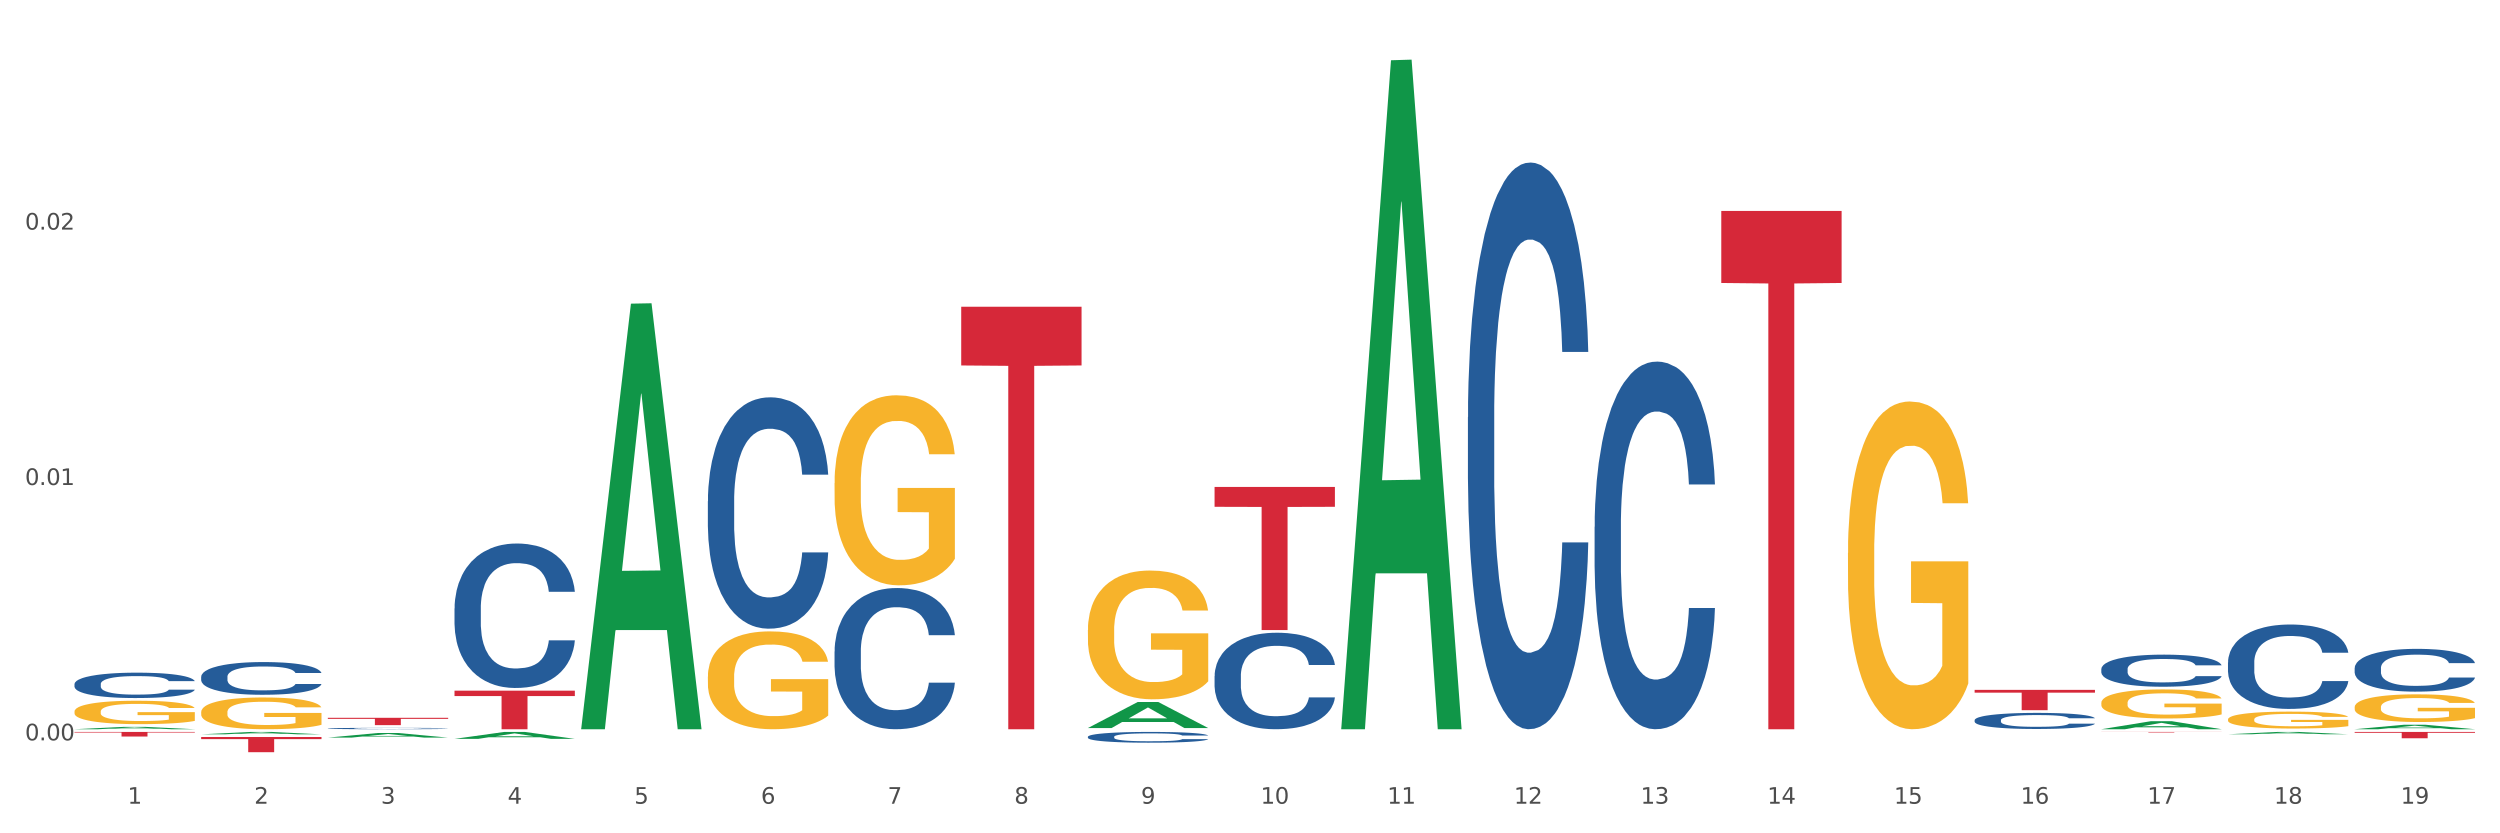 <?xml version="1.0" encoding="utf-8" standalone="no"?>
<!DOCTYPE svg PUBLIC "-//W3C//DTD SVG 1.1//EN"
  "http://www.w3.org/Graphics/SVG/1.1/DTD/svg11.dtd">
<svg xmlns:xlink="http://www.w3.org/1999/xlink" width="1080pt" height="360pt" viewBox="0 0 1080 360" xmlns="http://www.w3.org/2000/svg" version="1.1">
 <rect x="0" y="0" width="1080" height="360" fill="#333333" stroke="none"/>
 <defs>
  <style type="text/css">*{stroke-linejoin: round; stroke-linecap: butt}</style>
 </defs>
 <g id="figure_1">
  <g id="patch_1">
   <path d="M 0 360 
L 1080 360 
L 1080 0 
L 0 0 
z
" style="fill: #ffffff; stroke: #ffffff; stroke-linejoin: miter"/>
  </g>
  <g id="axes_1">
   <g id="matplotlib.axis_1">
    <g id="xtick_1">
     <g id="text_1">
      <!-- 1 -->
      <g style="fill: #4d4d4d" transform="translate(55.115 347.204) scale(0.096 -0.096)">
       <defs>
        <path id="DejaVuSans-31" d="M 794 531 
L 1825 531 
L 1825 4091 
L 703 3866 
L 703 4441 
L 1819 4666 
L 2450 4666 
L 2450 531 
L 3481 531 
L 3481 0 
L 794 0 
L 794 531 
z
" transform="scale(0.016)"/>
       </defs>
       <use xlink:href="#DejaVuSans-31"/>
      </g>
     </g>
    </g>
    <g id="xtick_2">
     <g id="text_2">
      <!-- 2 -->
      <g style="fill: #4d4d4d" transform="translate(109.839 347.204) scale(0.096 -0.096)">
       <defs>
        <path id="DejaVuSans-32" d="M 1228 531 
L 3431 531 
L 3431 0 
L 469 0 
L 469 531 
Q 828 903 1448 1529 
Q 2069 2156 2228 2338 
Q 2531 2678 2651 2914 
Q 2772 3150 2772 3378 
Q 2772 3750 2511 3984 
Q 2250 4219 1831 4219 
Q 1534 4219 1204 4116 
Q 875 4013 500 3803 
L 500 4441 
Q 881 4594 1212 4672 
Q 1544 4750 1819 4750 
Q 2544 4750 2975 4387 
Q 3406 4025 3406 3419 
Q 3406 3131 3298 2873 
Q 3191 2616 2906 2266 
Q 2828 2175 2409 1742 
Q 1991 1309 1228 531 
z
" transform="scale(0.016)"/>
       </defs>
       <use xlink:href="#DejaVuSans-32"/>
      </g>
     </g>
    </g>
    <g id="xtick_3">
     <g id="text_3">
      <!-- 3 -->
      <g style="fill: #4d4d4d" transform="translate(164.564 347.204) scale(0.096 -0.096)">
       <defs>
        <path id="DejaVuSans-33" d="M 2597 2516 
Q 3050 2419 3304 2112 
Q 3559 1806 3559 1356 
Q 3559 666 3084 287 
Q 2609 -91 1734 -91 
Q 1441 -91 1130 -33 
Q 819 25 488 141 
L 488 750 
Q 750 597 1062 519 
Q 1375 441 1716 441 
Q 2309 441 2620 675 
Q 2931 909 2931 1356 
Q 2931 1769 2642 2001 
Q 2353 2234 1838 2234 
L 1294 2234 
L 1294 2753 
L 1863 2753 
Q 2328 2753 2575 2939 
Q 2822 3125 2822 3475 
Q 2822 3834 2567 4026 
Q 2313 4219 1838 4219 
Q 1578 4219 1281 4162 
Q 984 4106 628 3988 
L 628 4550 
Q 988 4650 1302 4700 
Q 1616 4750 1894 4750 
Q 2613 4750 3031 4423 
Q 3450 4097 3450 3541 
Q 3450 3153 3228 2886 
Q 3006 2619 2597 2516 
z
" transform="scale(0.016)"/>
       </defs>
       <use xlink:href="#DejaVuSans-33"/>
      </g>
     </g>
    </g>
    <g id="xtick_4">
     <g id="text_4">
      <!-- 4 -->
      <g style="fill: #4d4d4d" transform="translate(219.288 347.204) scale(0.096 -0.096)">
       <defs>
        <path id="DejaVuSans-34" d="M 2419 4116 
L 825 1625 
L 2419 1625 
L 2419 4116 
z
M 2253 4666 
L 3047 4666 
L 3047 1625 
L 3713 1625 
L 3713 1100 
L 3047 1100 
L 3047 0 
L 2419 0 
L 2419 1100 
L 313 1100 
L 313 1709 
L 2253 4666 
z
" transform="scale(0.016)"/>
       </defs>
       <use xlink:href="#DejaVuSans-34"/>
      </g>
     </g>
    </g>
    <g id="xtick_5">
     <g id="text_5">
      <!-- 5 -->
      <g style="fill: #4d4d4d" transform="translate(274.012 347.204) scale(0.096 -0.096)">
       <defs>
        <path id="DejaVuSans-35" d="M 691 4666 
L 3169 4666 
L 3169 4134 
L 1269 4134 
L 1269 2991 
Q 1406 3038 1543 3061 
Q 1681 3084 1819 3084 
Q 2600 3084 3056 2656 
Q 3513 2228 3513 1497 
Q 3513 744 3044 326 
Q 2575 -91 1722 -91 
Q 1428 -91 1123 -41 
Q 819 9 494 109 
L 494 744 
Q 775 591 1075 516 
Q 1375 441 1709 441 
Q 2250 441 2565 725 
Q 2881 1009 2881 1497 
Q 2881 1984 2565 2268 
Q 2250 2553 1709 2553 
Q 1456 2553 1204 2497 
Q 953 2441 691 2322 
L 691 4666 
z
" transform="scale(0.016)"/>
       </defs>
       <use xlink:href="#DejaVuSans-35"/>
      </g>
     </g>
    </g>
    <g id="xtick_6">
     <g id="text_6">
      <!-- 6 -->
      <g style="fill: #4d4d4d" transform="translate(328.736 347.204) scale(0.096 -0.096)">
       <defs>
        <path id="DejaVuSans-36" d="M 2113 2584 
Q 1688 2584 1439 2293 
Q 1191 2003 1191 1497 
Q 1191 994 1439 701 
Q 1688 409 2113 409 
Q 2538 409 2786 701 
Q 3034 994 3034 1497 
Q 3034 2003 2786 2293 
Q 2538 2584 2113 2584 
z
M 3366 4563 
L 3366 3988 
Q 3128 4100 2886 4159 
Q 2644 4219 2406 4219 
Q 1781 4219 1451 3797 
Q 1122 3375 1075 2522 
Q 1259 2794 1537 2939 
Q 1816 3084 2150 3084 
Q 2853 3084 3261 2657 
Q 3669 2231 3669 1497 
Q 3669 778 3244 343 
Q 2819 -91 2113 -91 
Q 1303 -91 875 529 
Q 447 1150 447 2328 
Q 447 3434 972 4092 
Q 1497 4750 2381 4750 
Q 2619 4750 2861 4703 
Q 3103 4656 3366 4563 
z
" transform="scale(0.016)"/>
       </defs>
       <use xlink:href="#DejaVuSans-36"/>
      </g>
     </g>
    </g>
    <g id="xtick_7">
     <g id="text_7">
      <!-- 7 -->
      <g style="fill: #4d4d4d" transform="translate(383.461 347.204) scale(0.096 -0.096)">
       <defs>
        <path id="DejaVuSans-37" d="M 525 4666 
L 3525 4666 
L 3525 4397 
L 1831 0 
L 1172 0 
L 2766 4134 
L 525 4134 
L 525 4666 
z
" transform="scale(0.016)"/>
       </defs>
       <use xlink:href="#DejaVuSans-37"/>
      </g>
     </g>
    </g>
    <g id="xtick_8">
     <g id="text_8">
      <!-- 8 -->
      <g style="fill: #4d4d4d" transform="translate(438.185 347.204) scale(0.096 -0.096)">
       <defs>
        <path id="DejaVuSans-38" d="M 2034 2216 
Q 1584 2216 1326 1975 
Q 1069 1734 1069 1313 
Q 1069 891 1326 650 
Q 1584 409 2034 409 
Q 2484 409 2743 651 
Q 3003 894 3003 1313 
Q 3003 1734 2745 1975 
Q 2488 2216 2034 2216 
z
M 1403 2484 
Q 997 2584 770 2862 
Q 544 3141 544 3541 
Q 544 4100 942 4425 
Q 1341 4750 2034 4750 
Q 2731 4750 3128 4425 
Q 3525 4100 3525 3541 
Q 3525 3141 3298 2862 
Q 3072 2584 2669 2484 
Q 3125 2378 3379 2068 
Q 3634 1759 3634 1313 
Q 3634 634 3220 271 
Q 2806 -91 2034 -91 
Q 1263 -91 848 271 
Q 434 634 434 1313 
Q 434 1759 690 2068 
Q 947 2378 1403 2484 
z
M 1172 3481 
Q 1172 3119 1398 2916 
Q 1625 2713 2034 2713 
Q 2441 2713 2670 2916 
Q 2900 3119 2900 3481 
Q 2900 3844 2670 4047 
Q 2441 4250 2034 4250 
Q 1625 4250 1398 4047 
Q 1172 3844 1172 3481 
z
" transform="scale(0.016)"/>
       </defs>
       <use xlink:href="#DejaVuSans-38"/>
      </g>
     </g>
    </g>
    <g id="xtick_9">
     <g id="text_9">
      <!-- 9 -->
      <g style="fill: #4d4d4d" transform="translate(492.909 347.204) scale(0.096 -0.096)">
       <defs>
        <path id="DejaVuSans-39" d="M 703 97 
L 703 672 
Q 941 559 1184 500 
Q 1428 441 1663 441 
Q 2288 441 2617 861 
Q 2947 1281 2994 2138 
Q 2813 1869 2534 1725 
Q 2256 1581 1919 1581 
Q 1219 1581 811 2004 
Q 403 2428 403 3163 
Q 403 3881 828 4315 
Q 1253 4750 1959 4750 
Q 2769 4750 3195 4129 
Q 3622 3509 3622 2328 
Q 3622 1225 3098 567 
Q 2575 -91 1691 -91 
Q 1453 -91 1209 -44 
Q 966 3 703 97 
z
M 1959 2075 
Q 2384 2075 2632 2365 
Q 2881 2656 2881 3163 
Q 2881 3666 2632 3958 
Q 2384 4250 1959 4250 
Q 1534 4250 1286 3958 
Q 1038 3666 1038 3163 
Q 1038 2656 1286 2365 
Q 1534 2075 1959 2075 
z
" transform="scale(0.016)"/>
       </defs>
       <use xlink:href="#DejaVuSans-39"/>
      </g>
     </g>
    </g>
    <g id="xtick_10">
     <g id="text_10">
      <!-- 10 -->
      <g style="fill: #4d4d4d" transform="translate(544.58 347.204) scale(0.096 -0.096)">
       <defs>
        <path id="DejaVuSans-30" d="M 2034 4250 
Q 1547 4250 1301 3770 
Q 1056 3291 1056 2328 
Q 1056 1369 1301 889 
Q 1547 409 2034 409 
Q 2525 409 2770 889 
Q 3016 1369 3016 2328 
Q 3016 3291 2770 3770 
Q 2525 4250 2034 4250 
z
M 2034 4750 
Q 2819 4750 3233 4129 
Q 3647 3509 3647 2328 
Q 3647 1150 3233 529 
Q 2819 -91 2034 -91 
Q 1250 -91 836 529 
Q 422 1150 422 2328 
Q 422 3509 836 4129 
Q 1250 4750 2034 4750 
z
" transform="scale(0.016)"/>
       </defs>
       <use xlink:href="#DejaVuSans-31"/>
       <use xlink:href="#DejaVuSans-30" transform="translate(63.623 0)"/>
      </g>
     </g>
    </g>
    <g id="xtick_11">
     <g id="text_11">
      <!-- 11 -->
      <g style="fill: #4d4d4d" transform="translate(599.304 347.204) scale(0.096 -0.096)">
       <use xlink:href="#DejaVuSans-31"/>
       <use xlink:href="#DejaVuSans-31" transform="translate(63.623 0)"/>
      </g>
     </g>
    </g>
    <g id="xtick_12">
     <g id="text_12">
      <!-- 12 -->
      <g style="fill: #4d4d4d" transform="translate(654.028 347.204) scale(0.096 -0.096)">
       <use xlink:href="#DejaVuSans-31"/>
       <use xlink:href="#DejaVuSans-32" transform="translate(63.623 0)"/>
      </g>
     </g>
    </g>
    <g id="xtick_13">
     <g id="text_13">
      <!-- 13 -->
      <g style="fill: #4d4d4d" transform="translate(708.752 347.204) scale(0.096 -0.096)">
       <use xlink:href="#DejaVuSans-31"/>
       <use xlink:href="#DejaVuSans-33" transform="translate(63.623 0)"/>
      </g>
     </g>
    </g>
    <g id="xtick_14">
     <g id="text_14">
      <!-- 14 -->
      <g style="fill: #4d4d4d" transform="translate(763.477 347.204) scale(0.096 -0.096)">
       <use xlink:href="#DejaVuSans-31"/>
       <use xlink:href="#DejaVuSans-34" transform="translate(63.623 0)"/>
      </g>
     </g>
    </g>
    <g id="xtick_15">
     <g id="text_15">
      <!-- 15 -->
      <g style="fill: #4d4d4d" transform="translate(818.201 347.204) scale(0.096 -0.096)">
       <use xlink:href="#DejaVuSans-31"/>
       <use xlink:href="#DejaVuSans-35" transform="translate(63.623 0)"/>
      </g>
     </g>
    </g>
    <g id="xtick_16">
     <g id="text_16">
      <!-- 16 -->
      <g style="fill: #4d4d4d" transform="translate(872.925 347.204) scale(0.096 -0.096)">
       <use xlink:href="#DejaVuSans-31"/>
       <use xlink:href="#DejaVuSans-36" transform="translate(63.623 0)"/>
      </g>
     </g>
    </g>
    <g id="xtick_17">
     <g id="text_17">
      <!-- 17 -->
      <g style="fill: #4d4d4d" transform="translate(927.649 347.204) scale(0.096 -0.096)">
       <use xlink:href="#DejaVuSans-31"/>
       <use xlink:href="#DejaVuSans-37" transform="translate(63.623 0)"/>
      </g>
     </g>
    </g>
    <g id="xtick_18">
     <g id="text_18">
      <!-- 18 -->
      <g style="fill: #4d4d4d" transform="translate(982.374 347.204) scale(0.096 -0.096)">
       <use xlink:href="#DejaVuSans-31"/>
       <use xlink:href="#DejaVuSans-38" transform="translate(63.623 0)"/>
      </g>
     </g>
    </g>
    <g id="xtick_19">
     <g id="text_19">
      <!-- 19 -->
      <g style="fill: #4d4d4d" transform="translate(1037.098 347.204) scale(0.096 -0.096)">
       <use xlink:href="#DejaVuSans-31"/>
       <use xlink:href="#DejaVuSans-39" transform="translate(63.623 0)"/>
      </g>
     </g>
    </g>
    <g id="xtick_20"/>
    <g id="xtick_21"/>
    <g id="xtick_22"/>
    <g id="xtick_23"/>
    <g id="xtick_24"/>
    <g id="xtick_25"/>
    <g id="xtick_26"/>
    <g id="xtick_27"/>
    <g id="xtick_28"/>
    <g id="xtick_29"/>
    <g id="xtick_30"/>
    <g id="xtick_31"/>
    <g id="xtick_32"/>
    <g id="xtick_33"/>
    <g id="xtick_34"/>
    <g id="xtick_35"/>
    <g id="xtick_36"/>
    <g id="xtick_37"/>
   </g>
   <g id="matplotlib.axis_2">
    <g id="ytick_1">
     <g id="text_20">
      <!-- 0.00 -->
      <g style="fill: #4d4d4d" transform="translate(10.8 319.838) scale(0.096 -0.096)">
       <defs>
        <path id="DejaVuSans-2e" d="M 684 794 
L 1344 794 
L 1344 0 
L 684 0 
L 684 794 
z
" transform="scale(0.016)"/>
       </defs>
       <use xlink:href="#DejaVuSans-30"/>
       <use xlink:href="#DejaVuSans-2e" transform="translate(63.623 0)"/>
       <use xlink:href="#DejaVuSans-30" transform="translate(95.41 0)"/>
       <use xlink:href="#DejaVuSans-30" transform="translate(159.033 0)"/>
      </g>
     </g>
    </g>
    <g id="ytick_2">
     <g id="text_21">
      <!-- 0.01 -->
      <g style="fill: #4d4d4d" transform="translate(10.8 209.515) scale(0.096 -0.096)">
       <use xlink:href="#DejaVuSans-30"/>
       <use xlink:href="#DejaVuSans-2e" transform="translate(63.623 0)"/>
       <use xlink:href="#DejaVuSans-30" transform="translate(95.41 0)"/>
       <use xlink:href="#DejaVuSans-31" transform="translate(159.033 0)"/>
      </g>
     </g>
    </g>
    <g id="ytick_3">
     <g id="text_22">
      <!-- 0.02 -->
      <g style="fill: #4d4d4d" transform="translate(10.8 99.191) scale(0.096 -0.096)">
       <use xlink:href="#DejaVuSans-30"/>
       <use xlink:href="#DejaVuSans-2e" transform="translate(63.623 0)"/>
       <use xlink:href="#DejaVuSans-30" transform="translate(95.41 0)"/>
       <use xlink:href="#DejaVuSans-32" transform="translate(159.033 0)"/>
      </g>
     </g>
    </g>
    <g id="ytick_4"/>
    <g id="ytick_5"/>
    <g id="ytick_6"/>
   </g>
   <g id="PolyCollection_1">
    <path d="M 32.175 315.027 
L 32.229 315.026 
L 53.667 313.997 
L 62.564 313.996 
L 84.163 315.029 
L 73.873 315.029 
L 69.21 314.789 
L 47.075 314.789 
L 46.914 314.793 
L 42.412 315.029 
L 32.175 315.029 
L 32.175 315.027 
L 49.862 314.645 
L 66.423 314.644 
L 58.223 314.217 
L 58.115 314.215 
L 58.008 314.218 
L 49.808 314.644 
L 49.862 314.645 
L 32.175 315.027 
z
" clip-path="url(#p8d8238354e)" style="fill: #109648"/>
    <path d="M 853.039 298.013 
L 905.027 298.013 
L 905.027 299.235 
L 884.577 299.243 
L 884.577 306.805 
L 873.366 306.805 
L 873.366 299.243 
L 853.039 299.235 
L 853.039 298.022 
L 853.039 298.013 
z
" clip-path="url(#p8d8238354e)" style="fill: #d62839"/>
    <path d="M 743.591 91.131 
L 795.579 91.131 
L 795.579 122.246 
L 775.128 122.456 
L 775.128 315.029 
L 763.918 315.029 
L 763.918 122.456 
L 743.591 122.246 
L 743.591 91.341 
L 743.591 91.131 
z
" clip-path="url(#p8d8238354e)" style="fill: #d62839"/>
    <path d="M 524.693 210.348 
L 576.682 210.348 
L 576.682 218.94 
L 556.231 218.998 
L 556.231 272.177 
L 545.021 272.177 
L 545.021 218.998 
L 524.693 218.94 
L 524.693 210.406 
L 524.693 210.348 
z
" clip-path="url(#p8d8238354e)" style="fill: #d62839"/>
    <path d="M 415.245 132.515 
L 467.233 132.515 
L 467.233 157.878 
L 446.783 158.05 
L 446.783 315.029 
L 435.572 315.029 
L 435.572 158.05 
L 415.245 157.878 
L 415.245 132.686 
L 415.245 132.515 
z
" clip-path="url(#p8d8238354e)" style="fill: #d62839"/>
    <path d="M 196.348 298.372 
L 248.336 298.372 
L 248.336 300.687 
L 227.886 300.703 
L 227.886 315.029 
L 216.675 315.029 
L 216.675 300.703 
L 196.348 300.687 
L 196.348 298.388 
L 196.348 298.372 
z
" clip-path="url(#p8d8238354e)" style="fill: #d62839"/>
    <path d="M 141.624 310.1 
L 193.612 310.1 
L 193.612 310.539 
L 173.161 310.542 
L 173.161 313.264 
L 161.951 313.264 
L 161.951 310.542 
L 141.624 310.539 
L 141.624 310.102 
L 141.624 310.1 
z
" clip-path="url(#p8d8238354e)" style="fill: #d62839"/>
    <path d="M 86.899 318.397 
L 138.887 318.397 
L 138.887 319.308 
L 118.437 319.314 
L 118.437 324.95 
L 107.226 324.95 
L 107.226 319.314 
L 86.899 319.308 
L 86.899 318.404 
L 86.899 318.397 
z
" clip-path="url(#p8d8238354e)" style="fill: #d62839"/>
    <path d="M 32.175 316.191 
L 84.163 316.191 
L 84.163 316.468 
L 63.713 316.469 
L 63.713 318.181 
L 52.502 318.181 
L 52.502 316.469 
L 32.175 316.468 
L 32.175 316.193 
L 32.175 316.191 
z
" clip-path="url(#p8d8238354e)" style="fill: #d62839"/>
    <path d="M 32.175 295.516 
L 32.236 295.506 
L 32.236 295.225 
L 32.421 294.845 
L 33.097 294.144 
L 33.957 293.613 
L 35.432 292.992 
L 36.231 292.732 
L 37.275 292.441 
L 39.426 291.971 
L 41.884 291.57 
L 43.605 291.35 
L 44.895 291.21 
L 47.784 290.959 
L 49.443 290.849 
L 51.164 290.759 
L 52.638 290.699 
L 55.096 290.629 
L 57.063 290.599 
L 59.337 290.589 
L 61.242 290.599 
L 63.761 290.639 
L 67.448 290.759 
L 68.862 290.829 
L 70.767 290.949 
L 72.733 291.109 
L 74.331 291.27 
L 76.174 291.5 
L 78.079 291.8 
L 79.923 292.181 
L 81.213 292.531 
L 82.258 292.902 
L 83.18 293.353 
L 83.856 293.843 
L 84.163 294.254 
L 72.917 294.254 
L 72.61 293.883 
L 71.996 293.483 
L 71.381 293.212 
L 70.705 292.992 
L 69.66 292.742 
L 68.739 292.582 
L 67.202 292.391 
L 65.789 292.271 
L 64.621 292.201 
L 63.208 292.141 
L 60.197 292.081 
L 58.046 292.081 
L 56.694 292.101 
L 55.035 292.151 
L 53.622 292.221 
L 51.962 292.341 
L 50.672 292.471 
L 49.381 292.642 
L 48.644 292.762 
L 47.538 292.982 
L 46.8 293.162 
L 45.817 293.473 
L 45.264 293.693 
L 44.281 294.264 
L 43.851 294.685 
L 43.666 294.975 
L 43.544 295.296 
L 43.544 296.858 
L 43.912 297.559 
L 44.22 297.859 
L 44.711 298.2 
L 45.633 298.64 
L 46.985 299.071 
L 48.398 299.382 
L 49.566 299.572 
L 50.672 299.712 
L 51.778 299.822 
L 53.13 299.922 
L 54.236 299.982 
L 55.895 300.043 
L 57.862 300.073 
L 59.398 300.073 
L 62.532 300.022 
L 63.945 299.972 
L 65.297 299.902 
L 66.772 299.792 
L 67.94 299.672 
L 68.616 299.582 
L 69.722 299.392 
L 70.582 299.191 
L 71.32 298.961 
L 71.811 298.761 
L 72.364 298.46 
L 72.795 298.12 
L 72.917 297.939 
L 84.163 297.939 
L 83.917 298.3 
L 83.487 298.65 
L 82.627 299.121 
L 81.951 299.392 
L 80.906 299.722 
L 79.8 300.002 
L 78.264 300.313 
L 76.85 300.543 
L 75.375 300.744 
L 73.778 300.924 
L 70.89 301.174 
L 69.845 301.244 
L 67.633 301.364 
L 65.912 301.435 
L 63.392 301.505 
L 60.811 301.545 
L 58.108 301.555 
L 55.711 301.535 
L 53.069 301.475 
L 51.409 301.415 
L 49.566 301.324 
L 47.415 301.184 
L 45.387 301.014 
L 43.482 300.814 
L 41.7 300.583 
L 40.041 300.323 
L 37.89 299.892 
L 36.292 299.472 
L 35.125 299.081 
L 34.326 298.751 
L 33.527 298.33 
L 33.097 298.04 
L 32.421 297.339 
L 32.175 296.688 
L 32.175 295.516 
z
" clip-path="url(#p8d8238354e)" style="fill: #255c99"/>
    <path d="M 86.899 292.361 
L 86.961 292.348 
L 86.961 291.986 
L 87.145 291.496 
L 87.821 290.592 
L 88.681 289.908 
L 90.156 289.107 
L 90.955 288.772 
L 92 288.397 
L 94.151 287.79 
L 96.609 287.274 
L 98.329 286.99 
L 99.62 286.809 
L 102.508 286.486 
L 104.167 286.344 
L 105.888 286.228 
L 107.363 286.151 
L 109.821 286.06 
L 111.787 286.022 
L 114.061 286.009 
L 115.966 286.022 
L 118.485 286.073 
L 122.172 286.228 
L 123.586 286.319 
L 125.491 286.474 
L 127.457 286.68 
L 129.055 286.887 
L 130.899 287.184 
L 132.804 287.571 
L 134.647 288.062 
L 135.938 288.513 
L 136.982 288.991 
L 137.904 289.572 
L 138.58 290.205 
L 138.887 290.734 
L 127.642 290.734 
L 127.334 290.256 
L 126.72 289.74 
L 126.105 289.391 
L 125.429 289.107 
L 124.385 288.785 
L 123.463 288.578 
L 121.927 288.333 
L 120.513 288.178 
L 119.346 288.087 
L 117.932 288.01 
L 114.921 287.932 
L 112.77 287.932 
L 111.418 287.958 
L 109.759 288.023 
L 108.346 288.113 
L 106.687 288.268 
L 105.396 288.436 
L 104.106 288.655 
L 103.368 288.81 
L 102.262 289.094 
L 101.525 289.327 
L 100.542 289.727 
L 99.988 290.011 
L 99.005 290.747 
L 98.575 291.289 
L 98.391 291.664 
L 98.268 292.077 
L 98.268 294.091 
L 98.637 294.994 
L 98.944 295.382 
L 99.435 295.821 
L 100.357 296.389 
L 101.709 296.944 
L 103.122 297.344 
L 104.29 297.589 
L 105.396 297.77 
L 106.502 297.912 
L 107.854 298.041 
L 108.96 298.119 
L 110.62 298.196 
L 112.586 298.235 
L 114.122 298.235 
L 117.256 298.17 
L 118.67 298.106 
L 120.022 298.016 
L 121.497 297.874 
L 122.664 297.719 
L 123.34 297.602 
L 124.446 297.357 
L 125.307 297.099 
L 126.044 296.802 
L 126.536 296.544 
L 127.089 296.156 
L 127.519 295.717 
L 127.642 295.485 
L 138.887 295.485 
L 138.642 295.95 
L 138.211 296.402 
L 137.351 297.009 
L 136.675 297.357 
L 135.63 297.783 
L 134.524 298.145 
L 132.988 298.545 
L 131.575 298.842 
L 130.1 299.1 
L 128.502 299.332 
L 125.614 299.655 
L 124.569 299.746 
L 122.357 299.9 
L 120.636 299.991 
L 118.117 300.081 
L 115.536 300.133 
L 112.832 300.146 
L 110.435 300.12 
L 107.793 300.042 
L 106.134 299.965 
L 104.29 299.849 
L 102.139 299.668 
L 100.111 299.449 
L 98.206 299.19 
L 96.424 298.893 
L 94.765 298.558 
L 92.614 298.003 
L 91.017 297.46 
L 89.849 296.957 
L 89.05 296.531 
L 88.251 295.989 
L 87.821 295.614 
L 87.145 294.71 
L 86.899 293.871 
L 86.899 292.361 
z
" clip-path="url(#p8d8238354e)" style="fill: #255c99"/>
    <path d="M 32.175 307.392 
L 32.236 307.383 
L 32.236 307.05 
L 32.359 306.764 
L 32.973 306.071 
L 33.894 305.498 
L 34.569 305.193 
L 35.244 304.943 
L 36.042 304.694 
L 37.024 304.435 
L 38.804 304.056 
L 39.909 303.862 
L 41.259 303.659 
L 43.714 303.363 
L 45.494 303.197 
L 47.336 303.058 
L 50.343 302.892 
L 52.307 302.818 
L 54.394 302.763 
L 56.911 302.726 
L 58.814 302.716 
L 62.987 302.744 
L 66.547 302.827 
L 68.266 302.892 
L 70.476 303.003 
L 71.642 303.077 
L 73.544 303.225 
L 75.509 303.419 
L 76.859 303.585 
L 78.884 303.899 
L 80.419 304.213 
L 81.831 304.602 
L 82.567 304.869 
L 83.12 305.119 
L 83.611 305.405 
L 84.102 305.858 
L 73.053 305.858 
L 72.624 305.535 
L 71.949 305.23 
L 70.967 304.934 
L 70.107 304.749 
L 68.634 304.518 
L 67.284 304.371 
L 65.872 304.26 
L 64.153 304.167 
L 62.803 304.121 
L 60.9 304.084 
L 57.156 304.093 
L 54.64 304.167 
L 52.921 304.26 
L 51.816 304.343 
L 50.834 304.435 
L 49.729 304.565 
L 48.44 304.759 
L 47.52 304.934 
L 46.599 305.156 
L 45.863 305.378 
L 45.187 305.636 
L 44.635 305.914 
L 44.205 306.2 
L 43.837 306.551 
L 43.53 307.133 
L 43.53 308.399 
L 43.653 308.686 
L 43.96 309.065 
L 44.328 309.351 
L 44.942 309.693 
L 45.494 309.924 
L 46.538 310.257 
L 47.704 310.534 
L 48.625 310.709 
L 49.545 310.857 
L 51.141 311.061 
L 52.921 311.227 
L 54.456 311.329 
L 56.542 311.421 
L 57.954 311.458 
L 59.182 311.476 
L 62.189 311.476 
L 64.338 311.449 
L 66.731 311.384 
L 68.573 311.301 
L 70.107 311.199 
L 71.826 311.033 
L 72.931 310.876 
L 72.931 308.945 
L 59.427 308.935 
L 59.427 307.651 
L 84.163 307.651 
L 84.163 311.421 
L 83.12 311.615 
L 81.953 311.791 
L 80.726 311.948 
L 78.884 312.142 
L 76.675 312.327 
L 74.711 312.456 
L 72.624 312.567 
L 70.169 312.668 
L 66.977 312.761 
L 65.013 312.798 
L 62.558 312.826 
L 59.673 312.835 
L 57.156 312.816 
L 54.701 312.77 
L 52.123 312.687 
L 49.607 312.567 
L 47.704 312.447 
L 45.801 312.299 
L 43.776 312.105 
L 42.18 311.92 
L 40.952 311.754 
L 39.602 311.541 
L 38.129 311.264 
L 37.024 311.014 
L 36.042 310.756 
L 34.998 310.423 
L 34.262 310.137 
L 33.525 309.776 
L 33.096 309.508 
L 32.605 309.092 
L 32.236 308.51 
L 32.175 307.392 
z
" clip-path="url(#p8d8238354e)" style="fill: #f7b32b"/>
    <path d="M 196.348 262.84 
L 196.409 262.783 
L 196.409 261.187 
L 196.594 259.021 
L 197.27 255.031 
L 198.13 252.01 
L 199.605 248.476 
L 200.404 246.994 
L 201.448 245.341 
L 203.599 242.662 
L 206.057 240.382 
L 207.778 239.128 
L 209.068 238.33 
L 211.957 236.905 
L 213.616 236.278 
L 215.336 235.765 
L 216.811 235.423 
L 219.269 235.024 
L 221.236 234.853 
L 223.509 234.796 
L 225.414 234.853 
L 227.934 235.081 
L 231.621 235.765 
L 233.034 236.164 
L 234.939 236.848 
L 236.906 237.76 
L 238.504 238.672 
L 240.347 239.983 
L 242.252 241.693 
L 244.096 243.859 
L 245.386 245.854 
L 246.431 247.963 
L 247.353 250.528 
L 248.029 253.321 
L 248.336 255.658 
L 237.09 255.658 
L 236.783 253.549 
L 236.168 251.269 
L 235.554 249.73 
L 234.878 248.476 
L 233.833 247.051 
L 232.912 246.139 
L 231.375 245.056 
L 229.962 244.372 
L 228.794 243.973 
L 227.381 243.631 
L 224.37 243.289 
L 222.219 243.289 
L 220.867 243.403 
L 219.208 243.688 
L 217.794 244.087 
L 216.135 244.771 
L 214.845 245.512 
L 213.554 246.481 
L 212.817 247.165 
L 211.711 248.419 
L 210.973 249.445 
L 209.99 251.212 
L 209.437 252.466 
L 208.454 255.715 
L 208.024 258.109 
L 207.839 259.762 
L 207.716 261.586 
L 207.716 270.478 
L 208.085 274.468 
L 208.392 276.178 
L 208.884 278.116 
L 209.806 280.624 
L 211.158 283.075 
L 212.571 284.842 
L 213.739 285.925 
L 214.845 286.723 
L 215.951 287.35 
L 217.303 287.92 
L 218.409 288.262 
L 220.068 288.604 
L 222.035 288.775 
L 223.571 288.775 
L 226.705 288.49 
L 228.118 288.205 
L 229.47 287.806 
L 230.945 287.179 
L 232.113 286.495 
L 232.789 285.982 
L 233.895 284.899 
L 234.755 283.759 
L 235.492 282.448 
L 235.984 281.308 
L 236.537 279.598 
L 236.967 277.66 
L 237.09 276.634 
L 248.336 276.634 
L 248.09 278.686 
L 247.66 280.681 
L 246.8 283.36 
L 246.124 284.899 
L 245.079 286.78 
L 243.973 288.376 
L 242.437 290.143 
L 241.023 291.454 
L 239.548 292.594 
L 237.951 293.62 
L 235.062 295.045 
L 234.018 295.444 
L 231.805 296.128 
L 230.085 296.527 
L 227.565 296.926 
L 224.984 297.154 
L 222.28 297.211 
L 219.884 297.097 
L 217.241 296.755 
L 215.582 296.413 
L 213.739 295.9 
L 211.588 295.102 
L 209.56 294.133 
L 207.655 292.993 
L 205.873 291.682 
L 204.214 290.2 
L 202.063 287.749 
L 200.465 285.355 
L 199.298 283.132 
L 198.499 281.251 
L 197.7 278.857 
L 197.27 277.204 
L 196.594 273.214 
L 196.348 269.509 
L 196.348 262.84 
z
" clip-path="url(#p8d8238354e)" style="fill: #255c99"/>
    <path d="M 305.796 216.553 
L 305.858 216.462 
L 305.858 213.906 
L 306.042 210.437 
L 306.718 204.048 
L 307.578 199.21 
L 309.053 193.55 
L 309.852 191.177 
L 310.897 188.53 
L 313.048 184.24 
L 315.506 180.588 
L 317.226 178.58 
L 318.517 177.302 
L 321.405 175.02 
L 323.064 174.016 
L 324.785 173.195 
L 326.26 172.647 
L 328.718 172.008 
L 330.684 171.734 
L 332.958 171.643 
L 334.863 171.734 
L 337.382 172.099 
L 341.07 173.195 
L 342.483 173.834 
L 344.388 174.929 
L 346.354 176.389 
L 347.952 177.85 
L 349.796 179.949 
L 351.701 182.688 
L 353.544 186.157 
L 354.835 189.351 
L 355.879 192.729 
L 356.801 196.836 
L 357.477 201.309 
L 357.784 205.052 
L 346.539 205.052 
L 346.232 201.674 
L 345.617 198.023 
L 345.002 195.558 
L 344.327 193.55 
L 343.282 191.268 
L 342.36 189.808 
L 340.824 188.073 
L 339.41 186.978 
L 338.243 186.339 
L 336.829 185.791 
L 333.818 185.244 
L 331.667 185.244 
L 330.316 185.426 
L 328.656 185.883 
L 327.243 186.522 
L 325.584 187.617 
L 324.293 188.804 
L 323.003 190.355 
L 322.265 191.451 
L 321.159 193.459 
L 320.422 195.102 
L 319.439 197.932 
L 318.886 199.94 
L 317.902 205.143 
L 317.472 208.977 
L 317.288 211.624 
L 317.165 214.545 
L 317.165 228.785 
L 317.534 235.174 
L 317.841 237.913 
L 318.332 241.016 
L 319.254 245.033 
L 320.606 248.958 
L 322.02 251.788 
L 323.187 253.522 
L 324.293 254.8 
L 325.399 255.804 
L 326.751 256.717 
L 327.857 257.264 
L 329.517 257.812 
L 331.483 258.086 
L 333.019 258.086 
L 336.153 257.63 
L 337.567 257.173 
L 338.919 256.534 
L 340.394 255.53 
L 341.561 254.435 
L 342.237 253.613 
L 343.343 251.879 
L 344.204 250.053 
L 344.941 247.954 
L 345.433 246.128 
L 345.986 243.39 
L 346.416 240.286 
L 346.539 238.643 
L 357.784 238.643 
L 357.539 241.929 
L 357.108 245.124 
L 356.248 249.414 
L 355.572 251.879 
L 354.527 254.891 
L 353.421 257.447 
L 351.885 260.277 
L 350.472 262.376 
L 348.997 264.202 
L 347.399 265.845 
L 344.511 268.127 
L 343.466 268.766 
L 341.254 269.861 
L 339.533 270.5 
L 337.014 271.139 
L 334.433 271.504 
L 331.729 271.596 
L 329.332 271.413 
L 326.69 270.865 
L 325.031 270.318 
L 323.187 269.496 
L 321.036 268.218 
L 319.008 266.666 
L 317.103 264.841 
L 315.321 262.741 
L 313.662 260.368 
L 311.511 256.443 
L 309.914 252.609 
L 308.746 249.049 
L 307.947 246.037 
L 307.148 242.203 
L 306.718 239.556 
L 306.042 233.166 
L 305.796 227.233 
L 305.796 216.553 
z
" clip-path="url(#p8d8238354e)" style="fill: #255c99"/>
    <path d="M 360.521 281.436 
L 360.582 281.381 
L 360.582 279.821 
L 360.766 277.704 
L 361.442 273.804 
L 362.303 270.852 
L 363.778 267.398 
L 364.576 265.949 
L 365.621 264.334 
L 367.772 261.715 
L 370.23 259.487 
L 371.951 258.261 
L 373.241 257.481 
L 376.129 256.089 
L 377.789 255.476 
L 379.509 254.974 
L 380.984 254.64 
L 383.442 254.25 
L 385.409 254.083 
L 387.682 254.027 
L 389.587 254.083 
L 392.107 254.306 
L 395.794 254.974 
L 397.207 255.364 
L 399.112 256.033 
L 401.079 256.924 
L 402.676 257.816 
L 404.52 259.097 
L 406.425 260.768 
L 408.269 262.885 
L 409.559 264.835 
L 410.604 266.896 
L 411.525 269.403 
L 412.201 272.133 
L 412.509 274.417 
L 401.263 274.417 
L 400.956 272.356 
L 400.341 270.127 
L 399.727 268.623 
L 399.051 267.398 
L 398.006 266.005 
L 397.084 265.114 
L 395.548 264.055 
L 394.135 263.387 
L 392.967 262.997 
L 391.554 262.662 
L 388.543 262.328 
L 386.392 262.328 
L 385.04 262.44 
L 383.381 262.718 
L 381.967 263.108 
L 380.308 263.777 
L 379.018 264.501 
L 377.727 265.448 
L 376.99 266.116 
L 375.884 267.342 
L 375.146 268.345 
L 374.163 270.072 
L 373.61 271.297 
L 372.627 274.473 
L 372.196 276.813 
L 372.012 278.428 
L 371.889 280.211 
L 371.889 288.902 
L 372.258 292.801 
L 372.565 294.473 
L 373.057 296.367 
L 373.979 298.818 
L 375.33 301.213 
L 376.744 302.94 
L 377.911 303.999 
L 379.018 304.779 
L 380.124 305.392 
L 381.476 305.949 
L 382.582 306.283 
L 384.241 306.617 
L 386.207 306.784 
L 387.744 306.784 
L 390.878 306.506 
L 392.291 306.227 
L 393.643 305.837 
L 395.118 305.224 
L 396.285 304.556 
L 396.961 304.055 
L 398.068 302.996 
L 398.928 301.882 
L 399.665 300.601 
L 400.157 299.486 
L 400.71 297.815 
L 401.14 295.921 
L 401.263 294.918 
L 412.509 294.918 
L 412.263 296.924 
L 411.833 298.874 
L 410.972 301.492 
L 410.296 302.996 
L 409.252 304.834 
L 408.146 306.394 
L 406.609 308.121 
L 405.196 309.403 
L 403.721 310.517 
L 402.123 311.52 
L 399.235 312.912 
L 398.19 313.302 
L 395.978 313.971 
L 394.258 314.361 
L 391.738 314.751 
L 389.157 314.974 
L 386.453 315.029 
L 384.057 314.918 
L 381.414 314.584 
L 379.755 314.249 
L 377.911 313.748 
L 375.761 312.968 
L 373.733 312.021 
L 371.828 310.907 
L 370.046 309.625 
L 368.386 308.177 
L 366.236 305.782 
L 364.638 303.442 
L 363.47 301.269 
L 362.671 299.431 
L 361.873 297.091 
L 361.442 295.475 
L 360.766 291.576 
L 360.521 287.955 
L 360.521 281.436 
z
" clip-path="url(#p8d8238354e)" style="fill: #255c99"/>
    <path d="M 907.763 316.191 
L 959.751 316.191 
L 959.751 316.223 
L 939.301 316.223 
L 939.301 316.421 
L 928.09 316.421 
L 928.09 316.223 
L 907.763 316.223 
L 907.763 316.191 
L 907.763 316.191 
z
" clip-path="url(#p8d8238354e)" style="fill: #d62839"/>
    <path d="M 469.969 318.283 
L 470.031 318.279 
L 470.031 318.16 
L 470.215 317.998 
L 470.891 317.701 
L 471.751 317.475 
L 473.226 317.212 
L 474.025 317.101 
L 475.07 316.978 
L 477.22 316.778 
L 479.679 316.608 
L 481.399 316.514 
L 482.69 316.455 
L 485.578 316.348 
L 487.237 316.302 
L 488.958 316.263 
L 490.433 316.238 
L 492.891 316.208 
L 494.857 316.195 
L 497.131 316.191 
L 499.036 316.195 
L 501.555 316.212 
L 505.242 316.263 
L 506.656 316.293 
L 508.561 316.344 
L 510.527 316.412 
L 512.125 316.48 
L 513.969 316.578 
L 515.874 316.706 
L 517.717 316.867 
L 519.008 317.016 
L 520.052 317.173 
L 520.974 317.365 
L 521.65 317.573 
L 521.957 317.747 
L 510.712 317.747 
L 510.404 317.59 
L 509.79 317.42 
L 509.175 317.305 
L 508.499 317.212 
L 507.455 317.105 
L 506.533 317.037 
L 504.997 316.956 
L 503.583 316.905 
L 502.416 316.876 
L 501.002 316.85 
L 497.991 316.825 
L 495.84 316.825 
L 494.488 316.833 
L 492.829 316.854 
L 491.416 316.884 
L 489.757 316.935 
L 488.466 316.991 
L 487.176 317.063 
L 486.438 317.114 
L 485.332 317.207 
L 484.595 317.284 
L 483.611 317.416 
L 483.058 317.509 
L 482.075 317.752 
L 481.645 317.93 
L 481.461 318.054 
L 481.338 318.19 
L 481.338 318.853 
L 481.706 319.151 
L 482.014 319.278 
L 482.505 319.423 
L 483.427 319.61 
L 484.779 319.793 
L 486.192 319.925 
L 487.36 320.006 
L 488.466 320.065 
L 489.572 320.112 
L 490.924 320.154 
L 492.03 320.18 
L 493.69 320.205 
L 495.656 320.218 
L 497.192 320.218 
L 500.326 320.197 
L 501.74 320.176 
L 503.092 320.146 
L 504.566 320.099 
L 505.734 320.048 
L 506.41 320.01 
L 507.516 319.929 
L 508.376 319.844 
L 509.114 319.746 
L 509.605 319.661 
L 510.159 319.534 
L 510.589 319.389 
L 510.712 319.312 
L 521.957 319.312 
L 521.711 319.465 
L 521.281 319.614 
L 520.421 319.814 
L 519.745 319.929 
L 518.7 320.069 
L 517.594 320.188 
L 516.058 320.32 
L 514.645 320.418 
L 513.17 320.503 
L 511.572 320.58 
L 508.684 320.686 
L 507.639 320.716 
L 505.427 320.767 
L 503.706 320.797 
L 501.187 320.826 
L 498.606 320.843 
L 495.902 320.848 
L 493.505 320.839 
L 490.863 320.814 
L 489.204 320.788 
L 487.36 320.75 
L 485.209 320.69 
L 483.181 320.618 
L 481.276 320.533 
L 479.494 320.435 
L 477.835 320.325 
L 475.684 320.142 
L 474.086 319.963 
L 472.919 319.797 
L 472.12 319.657 
L 471.321 319.478 
L 470.891 319.355 
L 470.215 319.057 
L 469.969 318.781 
L 469.969 318.283 
z
" clip-path="url(#p8d8238354e)" style="fill: #255c99"/>
    <path d="M 634.142 180.215 
L 634.203 179.991 
L 634.203 173.731 
L 634.388 165.235 
L 635.064 149.585 
L 635.924 137.736 
L 637.399 123.874 
L 638.198 118.061 
L 639.243 111.578 
L 641.393 101.07 
L 643.851 92.127 
L 645.572 87.208 
L 646.863 84.078 
L 649.751 78.489 
L 651.41 76.03 
L 653.131 74.017 
L 654.605 72.676 
L 657.063 71.111 
L 659.03 70.44 
L 661.304 70.217 
L 663.209 70.44 
L 665.728 71.335 
L 669.415 74.017 
L 670.829 75.582 
L 672.734 78.265 
L 674.7 81.843 
L 676.298 85.42 
L 678.141 90.562 
L 680.046 97.269 
L 681.89 105.765 
L 683.18 113.59 
L 684.225 121.862 
L 685.147 131.923 
L 685.823 142.878 
L 686.13 152.044 
L 674.884 152.044 
L 674.577 143.772 
L 673.963 134.829 
L 673.348 128.793 
L 672.672 123.874 
L 671.628 118.285 
L 670.706 114.708 
L 669.169 110.46 
L 667.756 107.777 
L 666.588 106.212 
L 665.175 104.871 
L 662.164 103.529 
L 660.013 103.529 
L 658.661 103.976 
L 657.002 105.094 
L 655.589 106.659 
L 653.929 109.342 
L 652.639 112.248 
L 651.348 116.049 
L 650.611 118.732 
L 649.505 123.651 
L 648.768 127.675 
L 647.784 134.606 
L 647.231 139.524 
L 646.248 152.268 
L 645.818 161.658 
L 645.633 168.142 
L 645.511 175.296 
L 645.511 210.174 
L 645.879 225.824 
L 646.187 232.531 
L 646.678 240.132 
L 647.6 249.97 
L 648.952 259.583 
L 650.365 266.514 
L 651.533 270.762 
L 652.639 273.892 
L 653.745 276.351 
L 655.097 278.587 
L 656.203 279.928 
L 657.862 281.27 
L 659.829 281.94 
L 661.365 281.94 
L 664.499 280.823 
L 665.913 279.705 
L 667.264 278.14 
L 668.739 275.68 
L 669.907 272.998 
L 670.583 270.985 
L 671.689 266.738 
L 672.549 262.266 
L 673.287 257.124 
L 673.778 252.652 
L 674.331 245.945 
L 674.762 238.344 
L 674.884 234.319 
L 686.13 234.319 
L 685.884 242.368 
L 685.454 250.193 
L 684.594 260.701 
L 683.918 266.738 
L 682.873 274.115 
L 681.767 280.375 
L 680.231 287.306 
L 678.817 292.448 
L 677.342 296.92 
L 675.745 300.944 
L 672.857 306.534 
L 671.812 308.099 
L 669.6 310.781 
L 667.879 312.346 
L 665.359 313.911 
L 662.778 314.806 
L 660.075 315.029 
L 657.678 314.582 
L 655.036 313.241 
L 653.376 311.899 
L 651.533 309.887 
L 649.382 306.757 
L 647.354 302.956 
L 645.449 298.485 
L 643.667 293.343 
L 642.008 287.53 
L 639.857 277.916 
L 638.259 268.526 
L 637.092 259.807 
L 636.293 252.429 
L 635.494 243.039 
L 635.064 236.555 
L 634.388 220.905 
L 634.142 206.373 
L 634.142 180.215 
z
" clip-path="url(#p8d8238354e)" style="fill: #255c99"/>
    <path d="M 688.866 227.569 
L 688.928 227.424 
L 688.928 223.363 
L 689.112 217.851 
L 689.788 207.698 
L 690.648 200.011 
L 692.123 191.018 
L 692.922 187.247 
L 693.967 183.041 
L 696.118 176.224 
L 698.576 170.422 
L 700.296 167.231 
L 701.587 165.201 
L 704.475 161.575 
L 706.134 159.979 
L 707.855 158.674 
L 709.33 157.804 
L 711.788 156.788 
L 713.754 156.353 
L 716.028 156.208 
L 717.933 156.353 
L 720.452 156.933 
L 724.14 158.674 
L 725.553 159.689 
L 727.458 161.43 
L 729.424 163.75 
L 731.022 166.071 
L 732.866 169.407 
L 734.771 173.758 
L 736.614 179.27 
L 737.905 184.346 
L 738.949 189.713 
L 739.871 196.24 
L 740.547 203.347 
L 740.854 209.294 
L 729.609 209.294 
L 729.301 203.927 
L 728.687 198.125 
L 728.072 194.209 
L 727.396 191.018 
L 726.352 187.392 
L 725.43 185.072 
L 723.894 182.316 
L 722.48 180.575 
L 721.313 179.56 
L 719.899 178.69 
L 716.888 177.819 
L 714.737 177.819 
L 713.385 178.11 
L 711.726 178.835 
L 710.313 179.85 
L 708.654 181.591 
L 707.363 183.476 
L 706.073 185.942 
L 705.335 187.682 
L 704.229 190.873 
L 703.492 193.484 
L 702.509 197.98 
L 701.955 201.171 
L 700.972 209.439 
L 700.542 215.53 
L 700.358 219.737 
L 700.235 224.378 
L 700.235 247.005 
L 700.604 257.157 
L 700.911 261.509 
L 701.402 266.44 
L 702.324 272.822 
L 703.676 279.059 
L 705.09 283.555 
L 706.257 286.311 
L 707.363 288.342 
L 708.469 289.937 
L 709.821 291.387 
L 710.927 292.258 
L 712.587 293.128 
L 714.553 293.563 
L 716.089 293.563 
L 719.223 292.838 
L 720.637 292.113 
L 721.989 291.097 
L 723.464 289.502 
L 724.631 287.761 
L 725.307 286.456 
L 726.413 283.7 
L 727.274 280.799 
L 728.011 277.463 
L 728.503 274.563 
L 729.056 270.211 
L 729.486 265.28 
L 729.609 262.669 
L 740.854 262.669 
L 740.609 267.891 
L 740.178 272.967 
L 739.318 279.784 
L 738.642 283.7 
L 737.597 288.487 
L 736.491 292.548 
L 734.955 297.044 
L 733.542 300.38 
L 732.067 303.281 
L 730.469 305.892 
L 727.581 309.518 
L 726.536 310.533 
L 724.324 312.274 
L 722.603 313.289 
L 720.084 314.304 
L 717.503 314.884 
L 714.799 315.029 
L 712.402 314.739 
L 709.76 313.869 
L 708.101 312.999 
L 706.257 311.693 
L 704.106 309.663 
L 702.078 307.197 
L 700.173 304.296 
L 698.391 300.96 
L 696.732 297.189 
L 694.581 290.952 
L 692.984 284.861 
L 691.816 279.204 
L 691.017 274.418 
L 690.218 268.326 
L 689.788 264.12 
L 689.112 253.967 
L 688.866 244.539 
L 688.866 227.569 
z
" clip-path="url(#p8d8238354e)" style="fill: #255c99"/>
    <path d="M 853.039 311.091 
L 853.101 311.085 
L 853.101 310.907 
L 853.285 310.665 
L 853.961 310.221 
L 854.821 309.884 
L 856.296 309.491 
L 857.095 309.326 
L 858.14 309.141 
L 860.29 308.843 
L 862.748 308.589 
L 864.469 308.449 
L 865.76 308.36 
L 868.648 308.202 
L 870.307 308.132 
L 872.028 308.075 
L 873.503 308.037 
L 875.961 307.992 
L 877.927 307.973 
L 880.201 307.967 
L 882.106 307.973 
L 884.625 307.998 
L 888.312 308.075 
L 889.726 308.119 
L 891.631 308.195 
L 893.597 308.297 
L 895.195 308.398 
L 897.038 308.545 
L 898.943 308.735 
L 900.787 308.976 
L 902.077 309.199 
L 903.122 309.434 
L 904.044 309.719 
L 904.72 310.03 
L 905.027 310.291 
L 893.782 310.291 
L 893.474 310.056 
L 892.86 309.802 
L 892.245 309.63 
L 891.569 309.491 
L 890.525 309.332 
L 889.603 309.23 
L 888.067 309.11 
L 886.653 309.033 
L 885.486 308.989 
L 884.072 308.951 
L 881.061 308.913 
L 878.91 308.913 
L 877.558 308.926 
L 875.899 308.957 
L 874.486 309.002 
L 872.827 309.078 
L 871.536 309.16 
L 870.246 309.268 
L 869.508 309.345 
L 868.402 309.484 
L 867.665 309.599 
L 866.681 309.796 
L 866.128 309.935 
L 865.145 310.297 
L 864.715 310.564 
L 864.531 310.748 
L 864.408 310.951 
L 864.408 311.942 
L 864.776 312.386 
L 865.084 312.577 
L 865.575 312.793 
L 866.497 313.072 
L 867.849 313.345 
L 869.262 313.542 
L 870.43 313.663 
L 871.536 313.752 
L 872.642 313.822 
L 873.994 313.885 
L 875.1 313.923 
L 876.759 313.961 
L 878.726 313.98 
L 880.262 313.98 
L 883.396 313.949 
L 884.81 313.917 
L 886.162 313.872 
L 887.636 313.802 
L 888.804 313.726 
L 889.48 313.669 
L 890.586 313.548 
L 891.446 313.421 
L 892.184 313.275 
L 892.675 313.148 
L 893.228 312.958 
L 893.659 312.742 
L 893.782 312.628 
L 905.027 312.628 
L 904.781 312.856 
L 904.351 313.079 
L 903.491 313.377 
L 902.815 313.548 
L 901.77 313.758 
L 900.664 313.936 
L 899.128 314.133 
L 897.714 314.279 
L 896.24 314.406 
L 894.642 314.52 
L 891.754 314.679 
L 890.709 314.723 
L 888.497 314.799 
L 886.776 314.844 
L 884.257 314.888 
L 881.676 314.914 
L 878.972 314.92 
L 876.575 314.907 
L 873.933 314.869 
L 872.273 314.831 
L 870.43 314.774 
L 868.279 314.685 
L 866.251 314.577 
L 864.346 314.45 
L 862.564 314.304 
L 860.905 314.139 
L 858.754 313.866 
L 857.156 313.599 
L 855.989 313.352 
L 855.19 313.142 
L 854.391 312.875 
L 853.961 312.691 
L 853.285 312.247 
L 853.039 311.834 
L 853.039 311.091 
z
" clip-path="url(#p8d8238354e)" style="fill: #255c99"/>
    <path d="M 907.763 289.031 
L 907.825 289.018 
L 907.825 288.663 
L 908.009 288.182 
L 908.685 287.296 
L 909.545 286.624 
L 911.02 285.839 
L 911.819 285.51 
L 912.864 285.143 
L 915.015 284.547 
L 917.473 284.041 
L 919.193 283.762 
L 920.484 283.585 
L 923.372 283.268 
L 925.031 283.129 
L 926.752 283.015 
L 928.227 282.939 
L 930.685 282.85 
L 932.651 282.812 
L 934.925 282.8 
L 936.83 282.812 
L 939.35 282.863 
L 943.037 283.015 
L 944.45 283.104 
L 946.355 283.256 
L 948.321 283.458 
L 949.919 283.661 
L 951.763 283.952 
L 953.668 284.332 
L 955.511 284.813 
L 956.802 285.257 
L 957.846 285.725 
L 958.768 286.295 
L 959.444 286.916 
L 959.751 287.435 
L 948.506 287.435 
L 948.199 286.966 
L 947.584 286.46 
L 946.97 286.118 
L 946.294 285.839 
L 945.249 285.523 
L 944.327 285.32 
L 942.791 285.079 
L 941.377 284.927 
L 940.21 284.839 
L 938.796 284.763 
L 935.785 284.687 
L 933.635 284.687 
L 932.283 284.712 
L 930.623 284.775 
L 929.21 284.864 
L 927.551 285.016 
L 926.26 285.181 
L 924.97 285.396 
L 924.232 285.548 
L 923.126 285.826 
L 922.389 286.054 
L 921.406 286.447 
L 920.853 286.726 
L 919.869 287.448 
L 919.439 287.979 
L 919.255 288.347 
L 919.132 288.752 
L 919.132 290.728 
L 919.501 291.614 
L 919.808 291.994 
L 920.3 292.425 
L 921.221 292.982 
L 922.573 293.526 
L 923.987 293.919 
L 925.154 294.16 
L 926.26 294.337 
L 927.366 294.476 
L 928.718 294.603 
L 929.825 294.679 
L 931.484 294.755 
L 933.45 294.793 
L 934.986 294.793 
L 938.12 294.73 
L 939.534 294.666 
L 940.886 294.578 
L 942.361 294.438 
L 943.528 294.286 
L 944.204 294.172 
L 945.31 293.932 
L 946.171 293.678 
L 946.908 293.387 
L 947.4 293.134 
L 947.953 292.754 
L 948.383 292.323 
L 948.506 292.095 
L 959.751 292.095 
L 959.506 292.551 
L 959.075 292.995 
L 958.215 293.59 
L 957.539 293.932 
L 956.495 294.35 
L 955.388 294.704 
L 953.852 295.097 
L 952.439 295.388 
L 950.964 295.641 
L 949.366 295.869 
L 946.478 296.186 
L 945.433 296.275 
L 943.221 296.427 
L 941.5 296.515 
L 938.981 296.604 
L 936.4 296.655 
L 933.696 296.667 
L 931.299 296.642 
L 928.657 296.566 
L 926.998 296.49 
L 925.154 296.376 
L 923.003 296.199 
L 920.975 295.983 
L 919.07 295.73 
L 917.288 295.439 
L 915.629 295.109 
L 913.478 294.565 
L 911.881 294.033 
L 910.713 293.539 
L 909.914 293.121 
L 909.115 292.589 
L 908.685 292.222 
L 908.009 291.335 
L 907.763 290.512 
L 907.763 289.031 
z
" clip-path="url(#p8d8238354e)" style="fill: #255c99"/>
    <path d="M 962.488 286.174 
L 962.549 286.141 
L 962.549 285.208 
L 962.733 283.943 
L 963.409 281.611 
L 964.27 279.846 
L 965.745 277.781 
L 966.543 276.915 
L 967.588 275.949 
L 969.739 274.383 
L 972.197 273.051 
L 973.918 272.318 
L 975.208 271.852 
L 978.096 271.019 
L 979.756 270.653 
L 981.476 270.353 
L 982.951 270.153 
L 985.409 269.92 
L 987.376 269.82 
L 989.649 269.787 
L 991.554 269.82 
L 994.074 269.954 
L 997.761 270.353 
L 999.174 270.586 
L 1001.079 270.986 
L 1003.046 271.519 
L 1004.643 272.052 
L 1006.487 272.818 
L 1008.392 273.817 
L 1010.236 275.083 
L 1011.526 276.249 
L 1012.571 277.481 
L 1013.492 278.98 
L 1014.168 280.612 
L 1014.476 281.977 
L 1003.23 281.977 
L 1002.923 280.745 
L 1002.308 279.413 
L 1001.694 278.514 
L 1001.018 277.781 
L 999.973 276.948 
L 999.051 276.415 
L 997.515 275.782 
L 996.102 275.383 
L 994.934 275.149 
L 993.521 274.95 
L 990.51 274.75 
L 988.359 274.75 
L 987.007 274.816 
L 985.348 274.983 
L 983.934 275.216 
L 982.275 275.616 
L 980.985 276.049 
L 979.694 276.615 
L 978.957 277.015 
L 977.851 277.747 
L 977.113 278.347 
L 976.13 279.38 
L 975.577 280.112 
L 974.594 282.011 
L 974.163 283.41 
L 973.979 284.376 
L 973.856 285.441 
L 973.856 290.637 
L 974.225 292.969 
L 974.532 293.968 
L 975.024 295.101 
L 975.946 296.566 
L 977.298 297.998 
L 978.711 299.031 
L 979.878 299.664 
L 980.985 300.13 
L 982.091 300.496 
L 983.443 300.829 
L 984.549 301.029 
L 986.208 301.229 
L 988.174 301.329 
L 989.711 301.329 
L 992.845 301.162 
L 994.258 300.996 
L 995.61 300.763 
L 997.085 300.396 
L 998.253 299.997 
L 998.928 299.697 
L 1000.035 299.064 
L 1000.895 298.398 
L 1001.632 297.632 
L 1002.124 296.966 
L 1002.677 295.967 
L 1003.107 294.834 
L 1003.23 294.235 
L 1014.476 294.235 
L 1014.23 295.434 
L 1013.8 296.599 
L 1012.939 298.165 
L 1012.263 299.064 
L 1011.219 300.163 
L 1010.113 301.096 
L 1008.576 302.128 
L 1007.163 302.894 
L 1005.688 303.561 
L 1004.09 304.16 
L 1001.202 304.993 
L 1000.158 305.226 
L 997.945 305.626 
L 996.225 305.859 
L 993.705 306.092 
L 991.124 306.225 
L 988.42 306.258 
L 986.024 306.192 
L 983.381 305.992 
L 981.722 305.792 
L 979.878 305.492 
L 977.728 305.026 
L 975.7 304.46 
L 973.795 303.794 
L 972.013 303.028 
L 970.353 302.162 
L 968.203 300.729 
L 966.605 299.331 
L 965.437 298.032 
L 964.638 296.932 
L 963.84 295.534 
L 963.409 294.568 
L 962.733 292.236 
L 962.488 290.071 
L 962.488 286.174 
z
" clip-path="url(#p8d8238354e)" style="fill: #255c99"/>
    <path d="M 1017.212 288.609 
L 1017.273 288.592 
L 1017.273 288.12 
L 1017.458 287.478 
L 1018.134 286.297 
L 1018.994 285.402 
L 1020.469 284.355 
L 1021.268 283.916 
L 1022.312 283.427 
L 1024.463 282.633 
L 1026.921 281.958 
L 1028.642 281.587 
L 1029.932 281.35 
L 1032.821 280.928 
L 1034.48 280.743 
L 1036.2 280.591 
L 1037.675 280.49 
L 1040.133 280.371 
L 1042.1 280.321 
L 1044.374 280.304 
L 1046.279 280.321 
L 1048.798 280.388 
L 1052.485 280.591 
L 1053.899 280.709 
L 1055.804 280.912 
L 1057.77 281.182 
L 1059.368 281.452 
L 1061.211 281.84 
L 1063.116 282.346 
L 1064.96 282.988 
L 1066.25 283.579 
L 1067.295 284.203 
L 1068.217 284.963 
L 1068.893 285.79 
L 1069.2 286.482 
L 1057.954 286.482 
L 1057.647 285.858 
L 1057.033 285.182 
L 1056.418 284.727 
L 1055.742 284.355 
L 1054.697 283.933 
L 1053.776 283.663 
L 1052.239 283.342 
L 1050.826 283.14 
L 1049.658 283.022 
L 1048.245 282.92 
L 1045.234 282.819 
L 1043.083 282.819 
L 1041.731 282.853 
L 1040.072 282.937 
L 1038.659 283.055 
L 1036.999 283.258 
L 1035.709 283.477 
L 1034.418 283.764 
L 1033.681 283.967 
L 1032.575 284.338 
L 1031.837 284.642 
L 1030.854 285.166 
L 1030.301 285.537 
L 1029.318 286.499 
L 1028.888 287.208 
L 1028.703 287.698 
L 1028.58 288.238 
L 1028.58 290.871 
L 1028.949 292.053 
L 1029.256 292.56 
L 1029.748 293.134 
L 1030.67 293.876 
L 1032.022 294.602 
L 1033.435 295.126 
L 1034.603 295.446 
L 1035.709 295.683 
L 1036.815 295.868 
L 1038.167 296.037 
L 1039.273 296.138 
L 1040.932 296.24 
L 1042.899 296.29 
L 1044.435 296.29 
L 1047.569 296.206 
L 1048.982 296.122 
L 1050.334 296.003 
L 1051.809 295.818 
L 1052.977 295.615 
L 1053.653 295.463 
L 1054.759 295.142 
L 1055.619 294.805 
L 1056.357 294.417 
L 1056.848 294.079 
L 1057.401 293.572 
L 1057.831 292.998 
L 1057.954 292.695 
L 1069.2 292.695 
L 1068.954 293.302 
L 1068.524 293.893 
L 1067.664 294.687 
L 1066.988 295.142 
L 1065.943 295.699 
L 1064.837 296.172 
L 1063.301 296.695 
L 1061.887 297.084 
L 1060.412 297.421 
L 1058.815 297.725 
L 1055.926 298.147 
L 1054.882 298.265 
L 1052.67 298.468 
L 1050.949 298.586 
L 1048.429 298.704 
L 1045.848 298.772 
L 1043.145 298.789 
L 1040.748 298.755 
L 1038.105 298.654 
L 1036.446 298.552 
L 1034.603 298.4 
L 1032.452 298.164 
L 1030.424 297.877 
L 1028.519 297.54 
L 1026.737 297.151 
L 1025.078 296.712 
L 1022.927 295.986 
L 1021.329 295.277 
L 1020.162 294.619 
L 1019.363 294.062 
L 1018.564 293.353 
L 1018.134 292.863 
L 1017.458 291.682 
L 1017.212 290.584 
L 1017.212 288.609 
z
" clip-path="url(#p8d8238354e)" style="fill: #255c99"/>
    <path d="M 1017.212 305.477 
L 1017.273 305.466 
L 1017.273 305.072 
L 1017.396 304.734 
L 1018.01 303.915 
L 1018.931 303.238 
L 1019.606 302.877 
L 1020.281 302.582 
L 1021.079 302.288 
L 1022.061 301.982 
L 1023.841 301.534 
L 1024.946 301.305 
L 1026.296 301.064 
L 1028.751 300.715 
L 1030.531 300.518 
L 1032.373 300.355 
L 1035.38 300.158 
L 1037.344 300.071 
L 1039.431 300.005 
L 1041.948 299.961 
L 1043.85 299.95 
L 1048.024 299.983 
L 1051.584 300.082 
L 1053.303 300.158 
L 1055.512 300.289 
L 1056.679 300.376 
L 1058.581 300.551 
L 1060.546 300.78 
L 1061.896 300.977 
L 1063.921 301.348 
L 1065.456 301.72 
L 1066.868 302.178 
L 1067.604 302.495 
L 1068.157 302.79 
L 1068.648 303.129 
L 1069.139 303.664 
L 1058.09 303.664 
L 1057.661 303.281 
L 1056.986 302.921 
L 1056.004 302.572 
L 1055.144 302.353 
L 1053.671 302.08 
L 1052.321 301.905 
L 1050.909 301.774 
L 1049.19 301.665 
L 1047.84 301.61 
L 1045.937 301.567 
L 1042.193 301.578 
L 1039.677 301.665 
L 1037.958 301.774 
L 1036.853 301.873 
L 1035.871 301.982 
L 1034.766 302.135 
L 1033.477 302.364 
L 1032.557 302.572 
L 1031.636 302.834 
L 1030.899 303.096 
L 1030.224 303.402 
L 1029.672 303.729 
L 1029.242 304.068 
L 1028.874 304.483 
L 1028.567 305.171 
L 1028.567 306.667 
L 1028.69 307.006 
L 1028.997 307.453 
L 1029.365 307.792 
L 1029.979 308.196 
L 1030.531 308.469 
L 1031.575 308.862 
L 1032.741 309.19 
L 1033.662 309.397 
L 1034.582 309.572 
L 1036.178 309.812 
L 1037.958 310.009 
L 1039.493 310.129 
L 1041.579 310.238 
L 1042.991 310.282 
L 1044.219 310.304 
L 1047.226 310.304 
L 1049.375 310.271 
L 1051.768 310.194 
L 1053.61 310.096 
L 1055.144 309.976 
L 1056.863 309.779 
L 1057.968 309.594 
L 1057.968 307.311 
L 1044.464 307.3 
L 1044.464 305.782 
L 1069.2 305.782 
L 1069.2 310.238 
L 1068.157 310.467 
L 1066.99 310.675 
L 1065.763 310.861 
L 1063.921 311.09 
L 1061.712 311.308 
L 1059.748 311.461 
L 1057.661 311.592 
L 1055.206 311.713 
L 1052.014 311.822 
L 1050.05 311.865 
L 1047.595 311.898 
L 1044.71 311.909 
L 1042.193 311.887 
L 1039.738 311.833 
L 1037.16 311.734 
L 1034.644 311.592 
L 1032.741 311.45 
L 1030.838 311.276 
L 1028.813 311.046 
L 1027.217 310.828 
L 1025.989 310.631 
L 1024.639 310.38 
L 1023.166 310.052 
L 1022.061 309.758 
L 1021.079 309.452 
L 1020.035 309.059 
L 1019.299 308.72 
L 1018.562 308.294 
L 1018.133 307.977 
L 1017.642 307.486 
L 1017.273 306.798 
L 1017.212 305.477 
z
" clip-path="url(#p8d8238354e)" style="fill: #f7b32b"/>
    <path d="M 962.488 310.795 
L 962.549 310.788 
L 962.549 310.548 
L 962.672 310.341 
L 963.286 309.841 
L 964.206 309.428 
L 964.881 309.208 
L 965.557 309.028 
L 966.355 308.847 
L 967.337 308.661 
L 969.117 308.387 
L 970.221 308.247 
L 971.572 308.101 
L 974.027 307.887 
L 975.807 307.767 
L 977.648 307.667 
L 980.656 307.547 
L 982.62 307.494 
L 984.707 307.454 
L 987.223 307.427 
L 989.126 307.42 
L 993.3 307.44 
L 996.86 307.5 
L 998.579 307.547 
L 1000.788 307.627 
L 1001.954 307.68 
L 1003.857 307.787 
L 1005.821 307.927 
L 1007.172 308.047 
L 1009.197 308.274 
L 1010.732 308.501 
L 1012.143 308.781 
L 1012.88 308.974 
L 1013.432 309.154 
L 1013.923 309.361 
L 1014.414 309.688 
L 1003.366 309.688 
L 1002.936 309.454 
L 1002.261 309.234 
L 1001.279 309.021 
L 1000.42 308.888 
L 998.947 308.721 
L 997.596 308.614 
L 996.185 308.534 
L 994.466 308.467 
L 993.116 308.434 
L 991.213 308.407 
L 987.469 308.414 
L 984.952 308.467 
L 983.234 308.534 
L 982.129 308.594 
L 981.147 308.661 
L 980.042 308.754 
L 978.753 308.894 
L 977.832 309.021 
L 976.912 309.181 
L 976.175 309.341 
L 975.5 309.528 
L 974.948 309.728 
L 974.518 309.935 
L 974.15 310.188 
L 973.843 310.608 
L 973.843 311.522 
L 973.966 311.729 
L 974.272 312.002 
L 974.641 312.209 
L 975.255 312.456 
L 975.807 312.622 
L 976.85 312.863 
L 978.017 313.063 
L 978.937 313.189 
L 979.858 313.296 
L 981.454 313.443 
L 983.234 313.563 
L 984.768 313.636 
L 986.855 313.703 
L 988.267 313.73 
L 989.494 313.743 
L 992.502 313.743 
L 994.65 313.723 
L 997.044 313.676 
L 998.885 313.616 
L 1000.42 313.543 
L 1002.139 313.423 
L 1003.243 313.309 
L 1003.243 311.915 
L 989.74 311.909 
L 989.74 310.982 
L 1014.476 310.982 
L 1014.476 313.703 
L 1013.432 313.843 
L 1012.266 313.97 
L 1011.038 314.083 
L 1009.197 314.223 
L 1006.987 314.357 
L 1005.023 314.45 
L 1002.936 314.53 
L 1000.481 314.603 
L 997.29 314.67 
L 995.325 314.697 
L 992.87 314.717 
L 989.985 314.723 
L 987.469 314.71 
L 985.014 314.677 
L 982.436 314.617 
L 979.919 314.53 
L 978.017 314.443 
L 976.114 314.337 
L 974.088 314.196 
L 972.492 314.063 
L 971.265 313.943 
L 969.915 313.79 
L 968.441 313.59 
L 967.337 313.409 
L 966.355 313.223 
L 965.311 312.983 
L 964.575 312.776 
L 963.838 312.516 
L 963.408 312.322 
L 962.917 312.022 
L 962.549 311.602 
L 962.488 310.795 
z
" clip-path="url(#p8d8238354e)" style="fill: #f7b32b"/>
    <path d="M 907.763 303.63 
L 907.825 303.619 
L 907.825 303.206 
L 907.948 302.851 
L 908.561 301.991 
L 909.482 301.28 
L 910.157 300.902 
L 910.832 300.592 
L 911.63 300.282 
L 912.612 299.961 
L 914.392 299.491 
L 915.497 299.251 
L 916.847 298.998 
L 919.303 298.631 
L 921.083 298.425 
L 922.924 298.253 
L 925.932 298.047 
L 927.896 297.955 
L 929.983 297.886 
L 932.499 297.84 
L 934.402 297.829 
L 938.576 297.863 
L 942.136 297.966 
L 943.854 298.047 
L 946.064 298.184 
L 947.23 298.276 
L 949.133 298.459 
L 951.097 298.7 
L 952.447 298.907 
L 954.473 299.296 
L 956.007 299.686 
L 957.419 300.168 
L 958.156 300.5 
L 958.708 300.81 
L 959.199 301.165 
L 959.69 301.727 
L 948.642 301.727 
L 948.212 301.326 
L 947.537 300.947 
L 946.555 300.58 
L 945.696 300.351 
L 944.223 300.065 
L 942.872 299.881 
L 941.46 299.744 
L 939.742 299.629 
L 938.392 299.572 
L 936.489 299.526 
L 932.745 299.537 
L 930.228 299.629 
L 928.51 299.744 
L 927.405 299.847 
L 926.423 299.961 
L 925.318 300.122 
L 924.029 300.363 
L 923.108 300.58 
L 922.187 300.856 
L 921.451 301.131 
L 920.776 301.452 
L 920.223 301.796 
L 919.794 302.151 
L 919.425 302.587 
L 919.119 303.309 
L 919.119 304.88 
L 919.241 305.235 
L 919.548 305.705 
L 919.916 306.061 
L 920.53 306.485 
L 921.083 306.772 
L 922.126 307.184 
L 923.292 307.528 
L 924.213 307.746 
L 925.134 307.93 
L 926.73 308.182 
L 928.51 308.388 
L 930.044 308.514 
L 932.131 308.629 
L 933.543 308.675 
L 934.77 308.698 
L 937.778 308.698 
L 939.926 308.663 
L 942.32 308.583 
L 944.161 308.48 
L 945.696 308.354 
L 947.414 308.147 
L 948.519 307.952 
L 948.519 305.556 
L 935.016 305.545 
L 935.016 303.951 
L 959.751 303.951 
L 959.751 308.629 
L 958.708 308.87 
L 957.542 309.088 
L 956.314 309.282 
L 954.473 309.523 
L 952.263 309.752 
L 950.299 309.913 
L 948.212 310.051 
L 945.757 310.177 
L 942.565 310.291 
L 940.601 310.337 
L 938.146 310.372 
L 935.261 310.383 
L 932.745 310.36 
L 930.29 310.303 
L 927.712 310.2 
L 925.195 310.051 
L 923.292 309.902 
L 921.39 309.718 
L 919.364 309.477 
L 917.768 309.248 
L 916.541 309.042 
L 915.19 308.778 
L 913.717 308.434 
L 912.612 308.124 
L 911.63 307.803 
L 910.587 307.391 
L 909.85 307.035 
L 909.114 306.588 
L 908.684 306.256 
L 908.193 305.74 
L 907.825 305.017 
L 907.763 303.63 
z
" clip-path="url(#p8d8238354e)" style="fill: #f7b32b"/>
    <path d="M 798.315 238.866 
L 798.376 238.737 
L 798.376 234.082 
L 798.499 230.073 
L 799.113 220.375 
L 800.033 212.358 
L 800.709 208.09 
L 801.384 204.599 
L 802.182 201.108 
L 803.164 197.487 
L 804.944 192.185 
L 806.049 189.47 
L 807.399 186.625 
L 809.854 182.487 
L 811.634 180.159 
L 813.475 178.22 
L 816.483 175.892 
L 818.447 174.858 
L 820.534 174.082 
L 823.051 173.565 
L 824.953 173.435 
L 829.127 173.823 
L 832.687 174.987 
L 834.406 175.892 
L 836.615 177.444 
L 837.782 178.478 
L 839.684 180.547 
L 841.648 183.263 
L 842.999 185.59 
L 845.024 189.987 
L 846.559 194.383 
L 847.97 199.814 
L 848.707 203.564 
L 849.259 207.056 
L 849.75 211.064 
L 850.242 217.401 
L 839.193 217.401 
L 838.764 212.875 
L 838.088 208.608 
L 837.106 204.47 
L 836.247 201.883 
L 834.774 198.651 
L 833.424 196.582 
L 832.012 195.03 
L 830.293 193.737 
L 828.943 193.09 
L 827.04 192.573 
L 823.296 192.702 
L 820.78 193.737 
L 819.061 195.03 
L 817.956 196.194 
L 816.974 197.487 
L 815.869 199.297 
L 814.58 202.013 
L 813.66 204.47 
L 812.739 207.573 
L 812.002 210.676 
L 811.327 214.297 
L 810.775 218.176 
L 810.345 222.185 
L 809.977 227.099 
L 809.67 235.245 
L 809.67 252.961 
L 809.793 256.969 
L 810.1 262.271 
L 810.468 266.28 
L 811.082 271.064 
L 811.634 274.297 
L 812.678 278.952 
L 813.844 282.831 
L 814.764 285.288 
L 815.685 287.357 
L 817.281 290.202 
L 819.061 292.529 
L 820.595 293.952 
L 822.682 295.245 
L 824.094 295.762 
L 825.322 296.021 
L 828.329 296.021 
L 830.477 295.633 
L 832.871 294.728 
L 834.713 293.564 
L 836.247 292.142 
L 837.966 289.814 
L 839.071 287.616 
L 839.071 260.59 
L 825.567 260.461 
L 825.567 242.487 
L 850.303 242.487 
L 850.303 295.245 
L 849.259 297.96 
L 848.093 300.417 
L 846.866 302.616 
L 845.024 305.331 
L 842.815 307.917 
L 840.851 309.728 
L 838.764 311.279 
L 836.308 312.702 
L 833.117 313.995 
L 831.153 314.512 
L 828.697 314.9 
L 825.813 315.029 
L 823.296 314.771 
L 820.841 314.124 
L 818.263 312.96 
L 815.746 311.279 
L 813.844 309.598 
L 811.941 307.529 
L 809.915 304.814 
L 808.32 302.228 
L 807.092 299.9 
L 805.742 296.926 
L 804.269 293.047 
L 803.164 289.555 
L 802.182 285.935 
L 801.138 281.28 
L 800.402 277.271 
L 799.665 272.228 
L 799.236 268.478 
L 798.744 262.659 
L 798.376 254.512 
L 798.315 238.866 
z
" clip-path="url(#p8d8238354e)" style="fill: #f7b32b"/>
    <path d="M 469.969 272.178 
L 470.031 272.127 
L 470.031 270.299 
L 470.153 268.724 
L 470.767 264.913 
L 471.688 261.764 
L 472.363 260.087 
L 473.038 258.716 
L 473.836 257.344 
L 474.818 255.921 
L 476.598 253.838 
L 477.703 252.772 
L 479.053 251.654 
L 481.508 250.028 
L 483.288 249.114 
L 485.13 248.352 
L 488.137 247.437 
L 490.102 247.031 
L 492.188 246.726 
L 494.705 246.523 
L 496.608 246.472 
L 500.781 246.624 
L 504.341 247.082 
L 506.06 247.437 
L 508.27 248.047 
L 509.436 248.453 
L 511.339 249.266 
L 513.303 250.333 
L 514.653 251.248 
L 516.679 252.975 
L 518.213 254.702 
L 519.625 256.836 
L 520.361 258.309 
L 520.914 259.681 
L 521.405 261.256 
L 521.896 263.745 
L 510.848 263.745 
L 510.418 261.967 
L 509.743 260.29 
L 508.761 258.665 
L 507.901 257.649 
L 506.428 256.379 
L 505.078 255.566 
L 503.666 254.956 
L 501.948 254.448 
L 500.597 254.194 
L 498.695 253.991 
L 494.95 254.042 
L 492.434 254.448 
L 490.715 254.956 
L 489.61 255.413 
L 488.628 255.921 
L 487.524 256.633 
L 486.235 257.699 
L 485.314 258.665 
L 484.393 259.884 
L 483.657 261.103 
L 482.982 262.526 
L 482.429 264.05 
L 481.999 265.625 
L 481.631 267.555 
L 481.324 270.756 
L 481.324 277.716 
L 481.447 279.291 
L 481.754 281.374 
L 482.122 282.948 
L 482.736 284.828 
L 483.288 286.098 
L 484.332 287.927 
L 485.498 289.451 
L 486.419 290.416 
L 487.339 291.229 
L 488.935 292.347 
L 490.715 293.261 
L 492.25 293.82 
L 494.337 294.328 
L 495.748 294.532 
L 496.976 294.633 
L 499.984 294.633 
L 502.132 294.481 
L 504.526 294.125 
L 506.367 293.668 
L 507.901 293.109 
L 509.62 292.195 
L 510.725 291.331 
L 510.725 280.713 
L 497.221 280.662 
L 497.221 273.601 
L 521.957 273.601 
L 521.957 294.328 
L 520.914 295.395 
L 519.748 296.36 
L 518.52 297.224 
L 516.679 298.291 
L 514.469 299.307 
L 512.505 300.018 
L 510.418 300.628 
L 507.963 301.187 
L 504.771 301.695 
L 502.807 301.898 
L 500.352 302.05 
L 497.467 302.101 
L 494.95 302 
L 492.495 301.745 
L 489.917 301.288 
L 487.401 300.628 
L 485.498 299.967 
L 483.595 299.155 
L 481.57 298.088 
L 479.974 297.072 
L 478.746 296.157 
L 477.396 294.989 
L 475.923 293.465 
L 474.818 292.093 
L 473.836 290.67 
L 472.793 288.842 
L 472.056 287.267 
L 471.32 285.285 
L 470.89 283.812 
L 470.399 281.526 
L 470.031 278.325 
L 469.969 272.178 
z
" clip-path="url(#p8d8238354e)" style="fill: #f7b32b"/>
    <path d="M 360.521 208.7 
L 360.582 208.625 
L 360.582 205.926 
L 360.705 203.601 
L 361.319 197.977 
L 362.239 193.328 
L 362.914 190.854 
L 363.59 188.829 
L 364.388 186.805 
L 365.37 184.705 
L 367.15 181.631 
L 368.254 180.056 
L 369.605 178.407 
L 372.06 176.007 
L 373.84 174.657 
L 375.681 173.533 
L 378.689 172.183 
L 380.653 171.583 
L 382.74 171.133 
L 385.256 170.833 
L 387.159 170.758 
L 391.333 170.983 
L 394.893 171.658 
L 396.612 172.183 
L 398.821 173.083 
L 399.987 173.683 
L 401.89 174.882 
L 403.854 176.457 
L 405.205 177.807 
L 407.23 180.356 
L 408.765 182.906 
L 410.176 186.055 
L 410.913 188.229 
L 411.465 190.254 
L 411.956 192.579 
L 412.447 196.253 
L 401.399 196.253 
L 400.969 193.628 
L 400.294 191.154 
L 399.312 188.754 
L 398.453 187.255 
L 396.98 185.38 
L 395.629 184.18 
L 394.218 183.28 
L 392.499 182.531 
L 391.149 182.156 
L 389.246 181.856 
L 385.502 181.931 
L 382.985 182.531 
L 381.267 183.28 
L 380.162 183.955 
L 379.18 184.705 
L 378.075 185.755 
L 376.786 187.33 
L 375.865 188.754 
L 374.945 190.554 
L 374.208 192.354 
L 373.533 194.453 
L 372.981 196.703 
L 372.551 199.027 
L 372.183 201.877 
L 371.876 206.601 
L 371.876 216.873 
L 371.999 219.198 
L 372.305 222.272 
L 372.674 224.597 
L 373.287 227.371 
L 373.84 229.246 
L 374.883 231.945 
L 376.05 234.195 
L 376.97 235.619 
L 377.891 236.819 
L 379.487 238.469 
L 381.267 239.818 
L 382.801 240.643 
L 384.888 241.393 
L 386.3 241.693 
L 387.527 241.843 
L 390.535 241.843 
L 392.683 241.618 
L 395.077 241.093 
L 396.918 240.418 
L 398.453 239.594 
L 400.172 238.244 
L 401.276 236.969 
L 401.276 221.297 
L 387.773 221.222 
L 387.773 210.8 
L 412.509 210.8 
L 412.509 241.393 
L 411.465 242.968 
L 410.299 244.393 
L 409.071 245.667 
L 407.23 247.242 
L 405.02 248.742 
L 403.056 249.791 
L 400.969 250.691 
L 398.514 251.516 
L 395.323 252.266 
L 393.358 252.566 
L 390.903 252.791 
L 388.018 252.866 
L 385.502 252.716 
L 383.047 252.341 
L 380.469 251.666 
L 377.952 250.691 
L 376.05 249.716 
L 374.147 248.517 
L 372.121 246.942 
L 370.525 245.442 
L 369.298 244.093 
L 367.948 242.368 
L 366.474 240.118 
L 365.37 238.094 
L 364.388 235.994 
L 363.344 233.295 
L 362.608 230.97 
L 361.871 228.046 
L 361.441 225.871 
L 360.95 222.497 
L 360.582 217.773 
L 360.521 208.7 
z
" clip-path="url(#p8d8238354e)" style="fill: #f7b32b"/>
    <path d="M 305.796 292.291 
L 305.858 292.253 
L 305.858 290.863 
L 305.981 289.666 
L 306.594 286.771 
L 307.515 284.377 
L 308.19 283.103 
L 308.865 282.061 
L 309.663 281.019 
L 310.645 279.938 
L 312.425 278.355 
L 313.53 277.544 
L 314.88 276.695 
L 317.336 275.46 
L 319.116 274.765 
L 320.957 274.186 
L 323.965 273.491 
L 325.929 273.182 
L 328.016 272.95 
L 330.532 272.796 
L 332.435 272.757 
L 336.609 272.873 
L 340.169 273.22 
L 341.887 273.491 
L 344.097 273.954 
L 345.263 274.263 
L 347.166 274.88 
L 349.13 275.691 
L 350.48 276.386 
L 352.506 277.699 
L 354.04 279.011 
L 355.452 280.633 
L 356.189 281.752 
L 356.741 282.794 
L 357.232 283.991 
L 357.723 285.883 
L 346.675 285.883 
L 346.245 284.532 
L 345.57 283.258 
L 344.588 282.022 
L 343.729 281.25 
L 342.256 280.285 
L 340.905 279.667 
L 339.493 279.204 
L 337.775 278.818 
L 336.425 278.625 
L 334.522 278.471 
L 330.778 278.509 
L 328.261 278.818 
L 326.542 279.204 
L 325.438 279.552 
L 324.456 279.938 
L 323.351 280.478 
L 322.062 281.289 
L 321.141 282.022 
L 320.22 282.949 
L 319.484 283.875 
L 318.809 284.956 
L 318.256 286.114 
L 317.827 287.311 
L 317.458 288.778 
L 317.151 291.21 
L 317.151 296.499 
L 317.274 297.696 
L 317.581 299.279 
L 317.949 300.475 
L 318.563 301.904 
L 319.116 302.869 
L 320.159 304.259 
L 321.325 305.417 
L 322.246 306.15 
L 323.167 306.768 
L 324.762 307.617 
L 326.542 308.312 
L 328.077 308.737 
L 330.164 309.123 
L 331.576 309.277 
L 332.803 309.354 
L 335.811 309.354 
L 337.959 309.239 
L 340.353 308.968 
L 342.194 308.621 
L 343.729 308.196 
L 345.447 307.501 
L 346.552 306.845 
L 346.552 298.777 
L 333.049 298.738 
L 333.049 293.372 
L 357.784 293.372 
L 357.784 309.123 
L 356.741 309.933 
L 355.575 310.667 
L 354.347 311.323 
L 352.506 312.134 
L 350.296 312.906 
L 348.332 313.447 
L 346.245 313.91 
L 343.79 314.334 
L 340.598 314.72 
L 338.634 314.875 
L 336.179 314.991 
L 333.294 315.029 
L 330.778 314.952 
L 328.322 314.759 
L 325.745 314.412 
L 323.228 313.91 
L 321.325 313.408 
L 319.423 312.79 
L 317.397 311.98 
L 315.801 311.207 
L 314.574 310.513 
L 313.223 309.625 
L 311.75 308.467 
L 310.645 307.424 
L 309.663 306.343 
L 308.62 304.953 
L 307.883 303.757 
L 307.147 302.251 
L 306.717 301.132 
L 306.226 299.394 
L 305.858 296.962 
L 305.796 292.291 
z
" clip-path="url(#p8d8238354e)" style="fill: #f7b32b"/>
    <path d="M 86.899 307.648 
L 86.961 307.636 
L 86.961 307.185 
L 87.083 306.796 
L 87.697 305.856 
L 88.618 305.079 
L 89.293 304.666 
L 89.968 304.328 
L 90.766 303.989 
L 91.748 303.638 
L 93.528 303.125 
L 94.633 302.861 
L 95.983 302.586 
L 98.439 302.185 
L 100.219 301.959 
L 102.06 301.771 
L 105.067 301.546 
L 107.032 301.445 
L 109.118 301.37 
L 111.635 301.32 
L 113.538 301.307 
L 117.712 301.345 
L 121.272 301.458 
L 122.99 301.546 
L 125.2 301.696 
L 126.366 301.796 
L 128.269 301.997 
L 130.233 302.26 
L 131.583 302.485 
L 133.609 302.911 
L 135.143 303.338 
L 136.555 303.864 
L 137.291 304.227 
L 137.844 304.566 
L 138.335 304.954 
L 138.826 305.568 
L 127.778 305.568 
L 127.348 305.13 
L 126.673 304.716 
L 125.691 304.315 
L 124.832 304.064 
L 123.358 303.751 
L 122.008 303.551 
L 120.596 303.4 
L 118.878 303.275 
L 117.527 303.212 
L 115.625 303.162 
L 111.881 303.175 
L 109.364 303.275 
L 107.645 303.4 
L 106.541 303.513 
L 105.559 303.638 
L 104.454 303.814 
L 103.165 304.077 
L 102.244 304.315 
L 101.323 304.616 
L 100.587 304.916 
L 99.912 305.267 
L 99.359 305.643 
L 98.93 306.032 
L 98.561 306.508 
L 98.254 307.297 
L 98.254 309.014 
L 98.377 309.403 
L 98.684 309.917 
L 99.052 310.305 
L 99.666 310.769 
L 100.219 311.082 
L 101.262 311.533 
L 102.428 311.909 
L 103.349 312.147 
L 104.27 312.348 
L 105.865 312.623 
L 107.645 312.849 
L 109.18 312.987 
L 111.267 313.112 
L 112.678 313.162 
L 113.906 313.187 
L 116.914 313.187 
L 119.062 313.15 
L 121.456 313.062 
L 123.297 312.949 
L 124.832 312.811 
L 126.55 312.586 
L 127.655 312.373 
L 127.655 309.754 
L 114.152 309.741 
L 114.152 307.999 
L 138.887 307.999 
L 138.887 313.112 
L 137.844 313.375 
L 136.678 313.613 
L 135.45 313.826 
L 133.609 314.089 
L 131.399 314.34 
L 129.435 314.516 
L 127.348 314.666 
L 124.893 314.804 
L 121.701 314.929 
L 119.737 314.979 
L 117.282 315.017 
L 114.397 315.029 
L 111.881 315.004 
L 109.425 314.942 
L 106.847 314.829 
L 104.331 314.666 
L 102.428 314.503 
L 100.525 314.302 
L 98.5 314.039 
L 96.904 313.789 
L 95.676 313.563 
L 94.326 313.275 
L 92.853 312.899 
L 91.748 312.561 
L 90.766 312.21 
L 89.723 311.759 
L 88.986 311.37 
L 88.25 310.881 
L 87.82 310.518 
L 87.329 309.954 
L 86.961 309.165 
L 86.899 307.648 
z
" clip-path="url(#p8d8238354e)" style="fill: #f7b32b"/>
    <path d="M 524.693 292.071 
L 524.755 292.033 
L 524.755 290.967 
L 524.939 289.52 
L 525.615 286.855 
L 526.476 284.837 
L 527.95 282.476 
L 528.749 281.487 
L 529.794 280.382 
L 531.945 278.593 
L 534.403 277.07 
L 536.123 276.232 
L 537.414 275.699 
L 540.302 274.748 
L 541.961 274.329 
L 543.682 273.986 
L 545.157 273.758 
L 547.615 273.491 
L 549.581 273.377 
L 551.855 273.339 
L 553.76 273.377 
L 556.28 273.529 
L 559.967 273.986 
L 561.38 274.253 
L 563.285 274.709 
L 565.252 275.319 
L 566.849 275.928 
L 568.693 276.803 
L 570.598 277.946 
L 572.441 279.392 
L 573.732 280.725 
L 574.777 282.134 
L 575.698 283.847 
L 576.374 285.713 
L 576.682 287.274 
L 565.436 287.274 
L 565.129 285.865 
L 564.514 284.342 
L 563.9 283.314 
L 563.224 282.476 
L 562.179 281.525 
L 561.257 280.915 
L 559.721 280.192 
L 558.307 279.735 
L 557.14 279.469 
L 555.727 279.24 
L 552.715 279.012 
L 550.565 279.012 
L 549.213 279.088 
L 547.553 279.278 
L 546.14 279.545 
L 544.481 280.002 
L 543.19 280.497 
L 541.9 281.144 
L 541.163 281.601 
L 540.056 282.438 
L 539.319 283.124 
L 538.336 284.304 
L 537.783 285.142 
L 536.799 287.312 
L 536.369 288.911 
L 536.185 290.015 
L 536.062 291.233 
L 536.062 297.173 
L 536.431 299.838 
L 536.738 300.98 
L 537.23 302.275 
L 538.151 303.95 
L 539.503 305.587 
L 540.917 306.767 
L 542.084 307.491 
L 543.19 308.024 
L 544.297 308.443 
L 545.648 308.823 
L 546.755 309.052 
L 548.414 309.28 
L 550.38 309.394 
L 551.917 309.394 
L 555.051 309.204 
L 556.464 309.014 
L 557.816 308.747 
L 559.291 308.328 
L 560.458 307.871 
L 561.134 307.529 
L 562.24 306.805 
L 563.101 306.044 
L 563.838 305.168 
L 564.33 304.407 
L 564.883 303.265 
L 565.313 301.97 
L 565.436 301.285 
L 576.682 301.285 
L 576.436 302.655 
L 576.006 303.988 
L 575.145 305.777 
L 574.469 306.805 
L 573.425 308.062 
L 572.318 309.128 
L 570.782 310.308 
L 569.369 311.184 
L 567.894 311.945 
L 566.296 312.631 
L 563.408 313.583 
L 562.363 313.849 
L 560.151 314.306 
L 558.43 314.572 
L 555.911 314.839 
L 553.33 314.991 
L 550.626 315.029 
L 548.229 314.953 
L 545.587 314.725 
L 543.928 314.496 
L 542.084 314.154 
L 539.933 313.621 
L 537.906 312.973 
L 536.001 312.212 
L 534.218 311.336 
L 532.559 310.346 
L 530.408 308.709 
L 528.811 307.11 
L 527.643 305.625 
L 526.844 304.369 
L 526.045 302.77 
L 525.615 301.665 
L 524.939 299 
L 524.693 296.526 
L 524.693 292.071 
z
" clip-path="url(#p8d8238354e)" style="fill: #255c99"/>
    <path d="M 1017.212 316.191 
L 1069.2 316.191 
L 1069.2 316.572 
L 1048.75 316.575 
L 1048.75 318.932 
L 1037.539 318.932 
L 1037.539 316.575 
L 1017.212 316.572 
L 1017.212 316.194 
L 1017.212 316.191 
z
" clip-path="url(#p8d8238354e)" style="fill: #d62839"/>
    <path d="M 141.624 314.697 
L 141.685 314.696 
L 141.685 314.681 
L 141.869 314.66 
L 142.545 314.621 
L 143.406 314.592 
L 144.88 314.558 
L 145.679 314.543 
L 146.724 314.527 
L 148.875 314.502 
L 151.333 314.479 
L 153.054 314.467 
L 154.344 314.46 
L 157.232 314.446 
L 158.891 314.44 
L 160.612 314.435 
L 162.087 314.431 
L 164.545 314.428 
L 166.511 314.426 
L 168.785 314.425 
L 170.69 314.426 
L 173.21 314.428 
L 176.897 314.435 
L 178.31 314.439 
L 180.215 314.445 
L 182.182 314.454 
L 183.779 314.463 
L 185.623 314.476 
L 187.528 314.492 
L 189.371 314.513 
L 190.662 314.532 
L 191.707 314.553 
L 192.628 314.578 
L 193.304 314.605 
L 193.612 314.627 
L 182.366 314.627 
L 182.059 314.607 
L 181.444 314.585 
L 180.83 314.57 
L 180.154 314.558 
L 179.109 314.544 
L 178.187 314.535 
L 176.651 314.525 
L 175.238 314.518 
L 174.07 314.514 
L 172.657 314.511 
L 169.645 314.508 
L 167.495 314.508 
L 166.143 314.509 
L 164.484 314.511 
L 163.07 314.515 
L 161.411 314.522 
L 160.12 314.529 
L 158.83 314.538 
L 158.093 314.545 
L 156.986 314.557 
L 156.249 314.567 
L 155.266 314.584 
L 154.713 314.596 
L 153.73 314.628 
L 153.299 314.651 
L 153.115 314.667 
L 152.992 314.685 
L 152.992 314.771 
L 153.361 314.809 
L 153.668 314.826 
L 154.16 314.845 
L 155.081 314.869 
L 156.433 314.893 
L 157.847 314.91 
L 159.014 314.92 
L 160.12 314.928 
L 161.227 314.934 
L 162.579 314.939 
L 163.685 314.943 
L 165.344 314.946 
L 167.31 314.948 
L 168.847 314.948 
L 171.981 314.945 
L 173.394 314.942 
L 174.746 314.938 
L 176.221 314.932 
L 177.388 314.926 
L 178.064 314.921 
L 179.17 314.91 
L 180.031 314.899 
L 180.768 314.886 
L 181.26 314.875 
L 181.813 314.859 
L 182.243 314.84 
L 182.366 314.83 
L 193.612 314.83 
L 193.366 314.85 
L 192.936 314.869 
L 192.075 314.895 
L 191.399 314.91 
L 190.355 314.928 
L 189.249 314.944 
L 187.712 314.961 
L 186.299 314.974 
L 184.824 314.985 
L 183.226 314.995 
L 180.338 315.008 
L 179.293 315.012 
L 177.081 315.019 
L 175.36 315.023 
L 172.841 315.027 
L 170.26 315.029 
L 167.556 315.029 
L 165.16 315.028 
L 162.517 315.025 
L 160.858 315.022 
L 159.014 315.017 
L 156.864 315.009 
L 154.836 315 
L 152.931 314.988 
L 151.149 314.976 
L 149.489 314.961 
L 147.339 314.938 
L 145.741 314.915 
L 144.573 314.893 
L 143.774 314.875 
L 142.975 314.852 
L 142.545 314.836 
L 141.869 314.797 
L 141.624 314.761 
L 141.624 314.697 
z
" clip-path="url(#p8d8238354e)" style="fill: #255c99"/>
    <path d="M 1017.212 315.026 
L 1017.266 315.024 
L 1038.704 313.073 
L 1047.601 313.071 
L 1069.2 315.029 
L 1058.91 315.029 
L 1054.247 314.573 
L 1032.112 314.573 
L 1031.951 314.581 
L 1027.449 315.029 
L 1017.212 315.029 
L 1017.212 315.026 
L 1034.899 314.301 
L 1051.46 314.299 
L 1043.26 313.488 
L 1043.152 313.485 
L 1043.045 313.49 
L 1034.845 314.299 
L 1034.899 314.301 
L 1017.212 315.026 
z
" clip-path="url(#p8d8238354e)" style="fill: #109648"/>
    <path d="M 86.899 317.234 
L 86.953 317.233 
L 108.391 316.192 
L 117.288 316.191 
L 138.887 317.236 
L 128.597 317.236 
L 123.934 316.992 
L 101.799 316.992 
L 101.638 316.996 
L 97.136 317.236 
L 86.899 317.236 
L 86.899 317.234 
L 104.586 316.847 
L 121.147 316.846 
L 112.947 316.414 
L 112.84 316.412 
L 112.733 316.415 
L 104.532 316.846 
L 104.586 316.847 
L 86.899 317.234 
z
" clip-path="url(#p8d8238354e)" style="fill: #109648"/>
    <path d="M 141.624 318.648 
L 141.677 318.646 
L 163.116 316.665 
L 172.012 316.663 
L 193.612 318.652 
L 183.321 318.652 
L 178.658 318.189 
L 156.523 318.189 
L 156.362 318.196 
L 151.86 318.652 
L 141.624 318.652 
L 141.624 318.648 
L 159.31 317.912 
L 175.871 317.91 
L 167.671 317.087 
L 167.564 317.083 
L 167.457 317.089 
L 159.257 317.91 
L 159.31 317.912 
L 141.624 318.648 
z
" clip-path="url(#p8d8238354e)" style="fill: #109648"/>
    <path d="M 196.348 319.188 
L 196.401 319.185 
L 217.84 316.194 
L 226.737 316.191 
L 248.336 319.194 
L 238.045 319.194 
L 233.383 318.495 
L 211.247 318.495 
L 211.087 318.506 
L 206.585 319.194 
L 196.348 319.194 
L 196.348 319.188 
L 214.034 318.077 
L 230.596 318.074 
L 222.395 316.831 
L 222.288 316.825 
L 222.181 316.834 
L 213.981 318.074 
L 214.034 318.077 
L 196.348 319.188 
z
" clip-path="url(#p8d8238354e)" style="fill: #109648"/>
    <path d="M 251.072 314.684 
L 251.126 314.511 
L 272.564 131.178 
L 281.461 131.005 
L 303.06 315.029 
L 292.77 315.029 
L 288.107 272.177 
L 265.972 272.177 
L 265.811 272.868 
L 261.309 315.029 
L 251.072 315.029 
L 251.072 314.684 
L 268.759 246.604 
L 285.32 246.431 
L 277.12 170.229 
L 277.013 169.884 
L 276.905 170.402 
L 268.705 246.431 
L 268.759 246.604 
L 251.072 314.684 
z
" clip-path="url(#p8d8238354e)" style="fill: #109648"/>
    <path d="M 469.969 314.5 
L 470.023 314.489 
L 491.461 303.273 
L 500.358 303.263 
L 521.957 314.521 
L 511.667 314.521 
L 507.004 311.899 
L 484.869 311.899 
L 484.708 311.941 
L 480.206 314.521 
L 469.969 314.521 
L 469.969 314.5 
L 487.656 310.335 
L 504.217 310.324 
L 496.017 305.662 
L 495.91 305.641 
L 495.802 305.673 
L 487.602 310.324 
L 487.656 310.335 
L 469.969 314.5 
z
" clip-path="url(#p8d8238354e)" style="fill: #109648"/>
    <path d="M 579.418 314.486 
L 579.471 314.214 
L 600.91 26.031 
L 609.807 25.759 
L 631.406 315.029 
L 621.115 315.029 
L 616.453 247.669 
L 594.317 247.669 
L 594.157 248.755 
L 589.655 315.029 
L 579.418 315.029 
L 579.418 314.486 
L 597.104 207.47 
L 613.666 207.198 
L 605.465 87.416 
L 605.358 86.873 
L 605.251 87.688 
L 597.051 207.198 
L 597.104 207.47 
L 579.418 314.486 
z
" clip-path="url(#p8d8238354e)" style="fill: #109648"/>
    <path d="M 907.763 315.023 
L 907.817 315.019 
L 929.255 311.548 
L 938.152 311.545 
L 959.751 315.029 
L 949.461 315.029 
L 944.798 314.218 
L 922.663 314.218 
L 922.502 314.231 
L 918 315.029 
L 907.763 315.029 
L 907.763 315.023 
L 925.45 313.734 
L 942.011 313.73 
L 933.811 312.287 
L 933.704 312.281 
L 933.597 312.291 
L 925.396 313.73 
L 925.45 313.734 
L 907.763 315.023 
z
" clip-path="url(#p8d8238354e)" style="fill: #109648"/>
    <path d="M 962.488 317.205 
L 962.541 317.204 
L 983.98 316.192 
L 992.877 316.191 
L 1014.476 317.207 
L 1004.185 317.207 
L 999.522 316.971 
L 977.387 316.971 
L 977.227 316.974 
L 972.724 317.207 
L 962.488 317.207 
L 962.488 317.205 
L 980.174 316.829 
L 996.735 316.828 
L 988.535 316.408 
L 988.428 316.406 
L 988.321 316.409 
L 980.121 316.828 
L 980.174 316.829 
L 962.488 317.205 
z
" clip-path="url(#p8d8238354e)" style="fill: #109648"/>
   </g>
  </g>
 </g>
 <defs>
  <clipPath id="p8d8238354e">
   <rect x="32.175" y="10.8" width="1037.025" height="329.109"/>
  </clipPath>
 </defs>
</svg>
